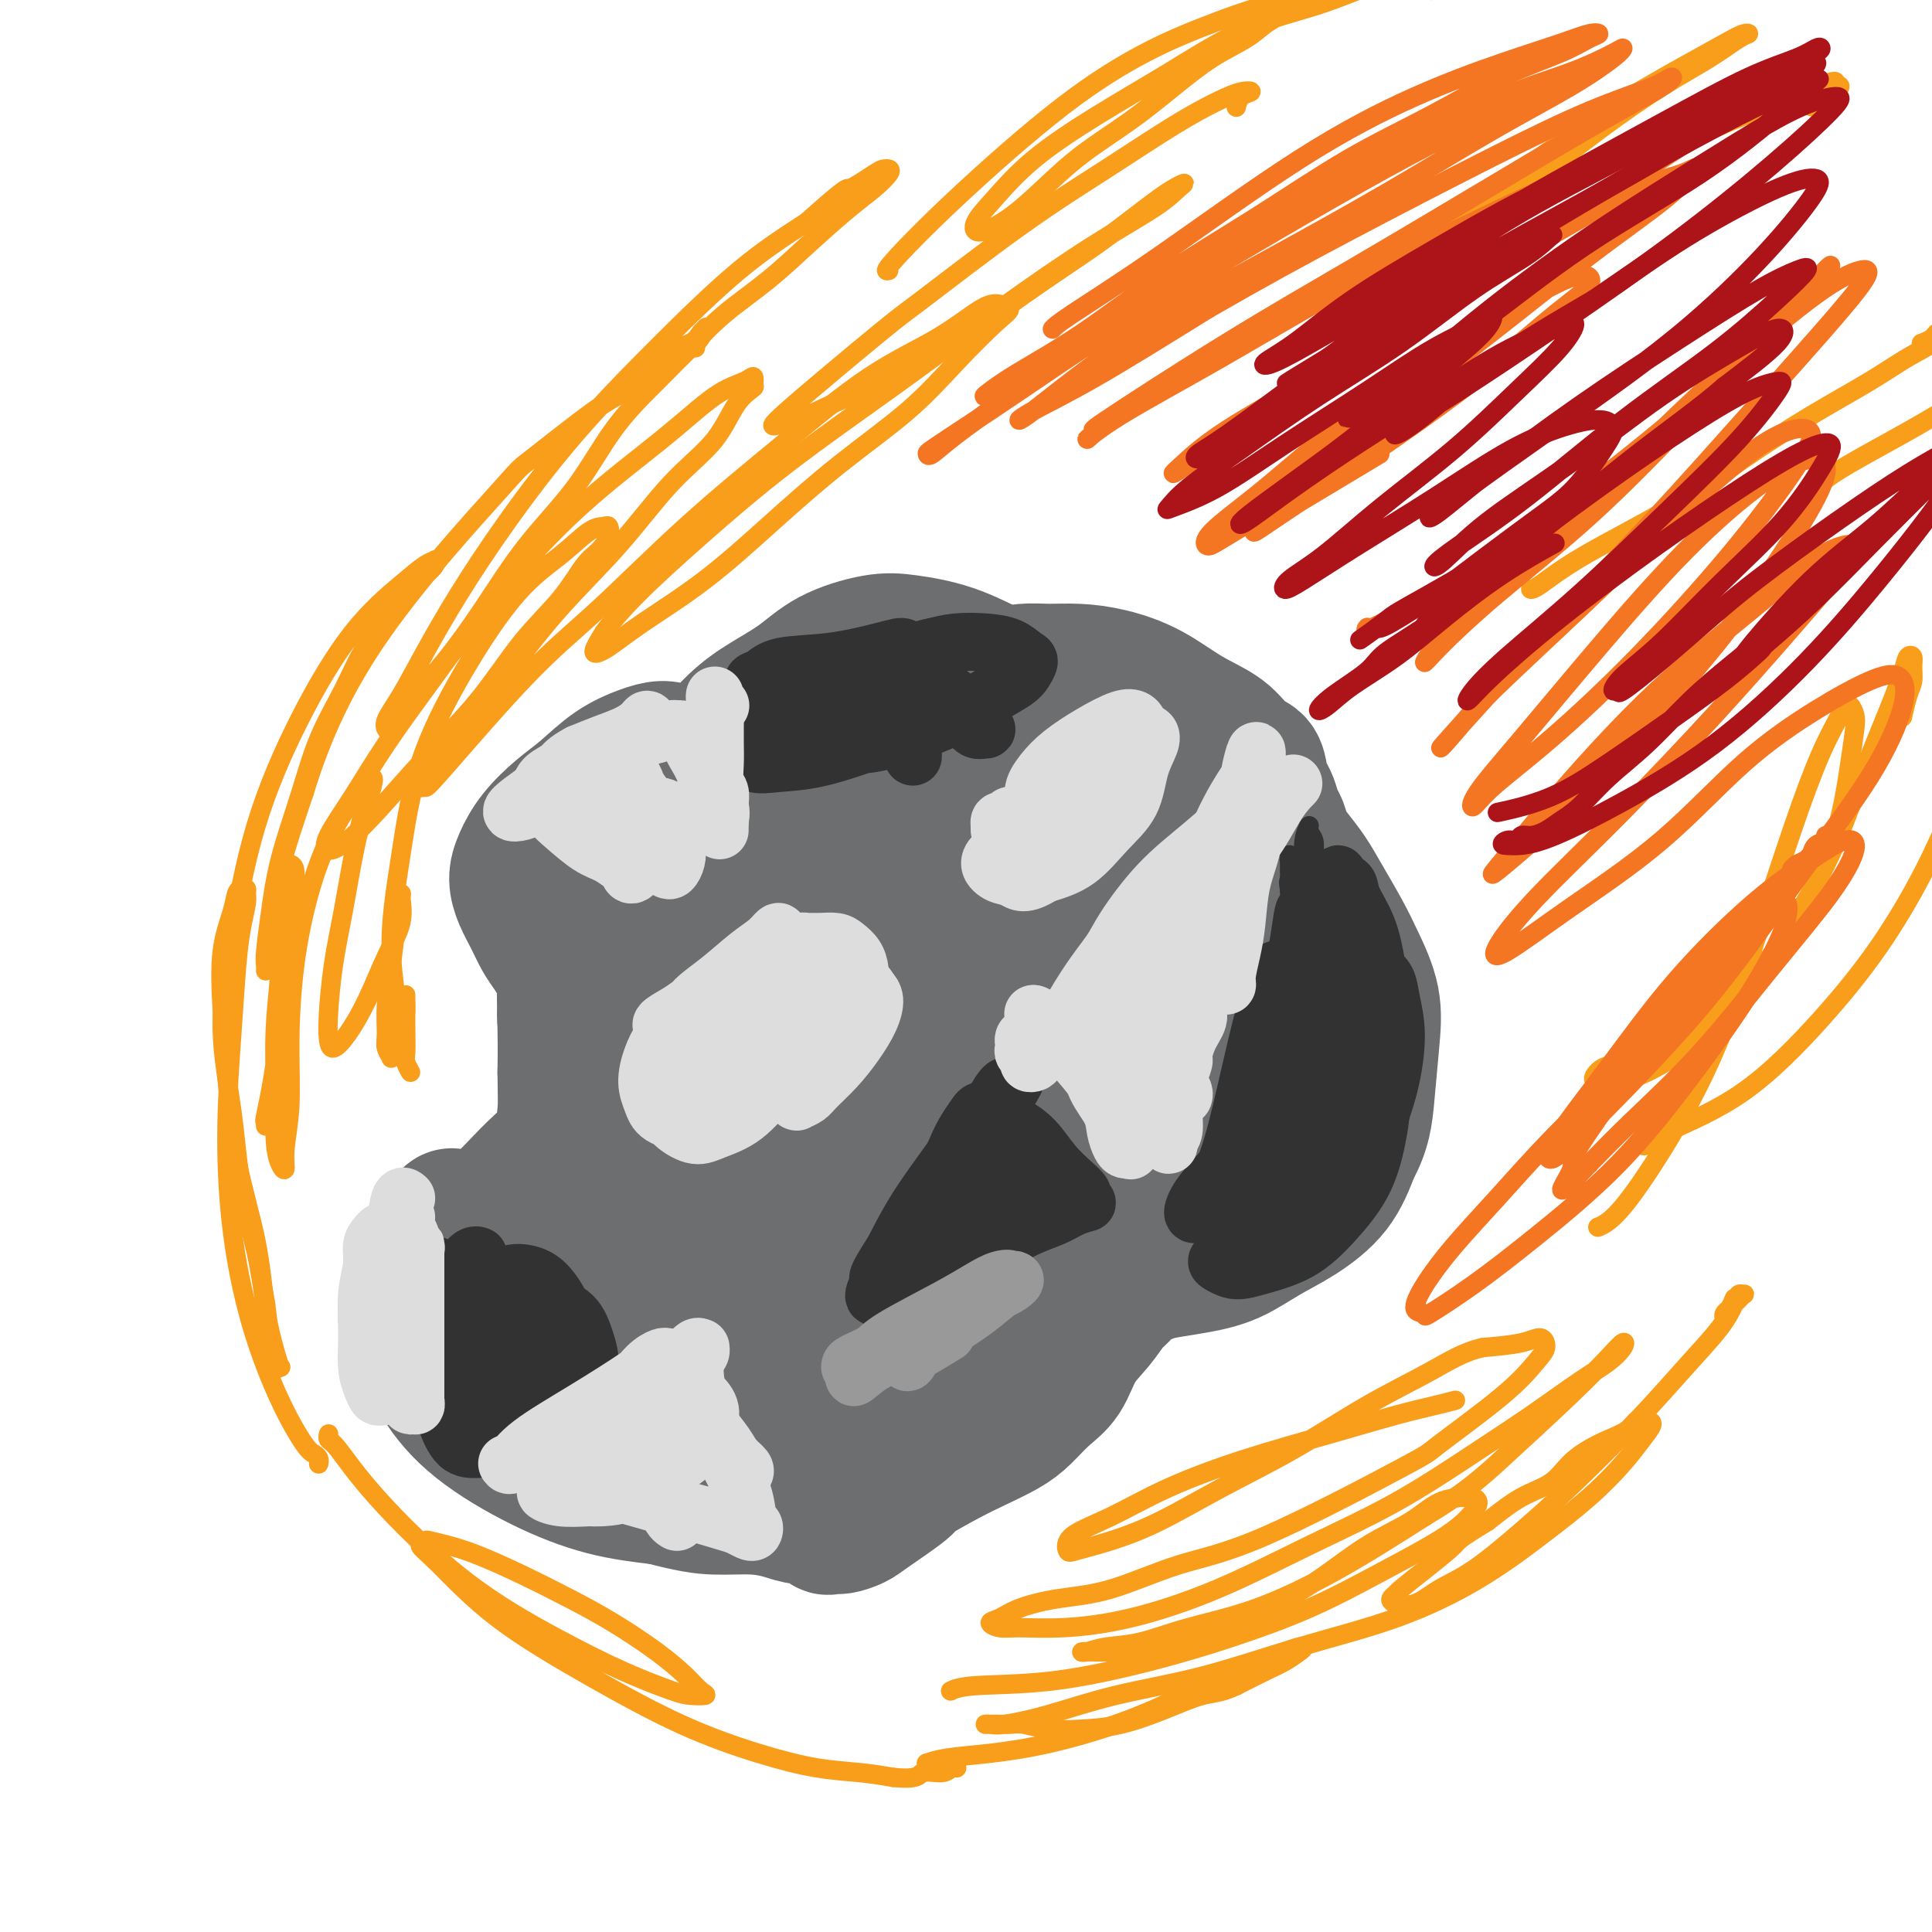 <svg viewBox='0 0 400 400' version='1.1' xmlns='http://www.w3.org/2000/svg' xmlns:xlink='http://www.w3.org/1999/xlink'><g fill='none' stroke='#6D6E70' stroke-width='28' stroke-linecap='round' stroke-linejoin='round'><path d='M218,144c-0.359,0.100 -0.717,0.199 -1,0c-0.283,-0.199 -0.489,-0.698 -1,-1c-0.511,-0.302 -1.325,-0.409 -3,-1c-1.675,-0.591 -4.211,-1.668 -7,-3c-2.789,-1.332 -5.831,-2.920 -9,-4c-3.169,-1.080 -6.464,-1.651 -9,-2c-2.536,-0.349 -4.313,-0.475 -7,0c-2.687,0.475 -6.285,1.551 -9,3c-2.715,1.449 -4.548,3.270 -7,5c-2.452,1.730 -5.521,3.367 -8,5c-2.479,1.633 -4.366,3.261 -6,5c-1.634,1.739 -3.015,3.589 -4,5c-0.985,1.411 -1.576,2.382 -2,3c-0.424,0.618 -0.683,0.883 -1,1c-0.317,0.117 -0.694,0.086 -1,0c-0.306,-0.086 -0.541,-0.226 -1,-1c-0.459,-0.774 -1.143,-2.181 -2,-3c-0.857,-0.819 -1.887,-1.049 -3,-1c-1.113,0.049 -2.311,0.378 -4,1c-1.689,0.622 -3.871,1.538 -6,3c-2.129,1.462 -4.207,3.472 -6,5c-1.793,1.528 -3.301,2.575 -5,4c-1.699,1.425 -3.588,3.227 -5,5c-1.412,1.773 -2.348,3.517 -3,5c-0.652,1.483 -1.020,2.704 -1,4c0.020,1.296 0.428,2.667 1,4c0.572,1.333 1.308,2.628 2,4c0.692,1.372 1.341,2.821 2,4c0.659,1.179 1.330,2.090 2,3'/><path d='M114,197c1.430,2.500 1.505,1.249 2,1c0.495,-0.249 1.411,0.502 2,1c0.589,0.498 0.852,0.742 1,1c0.148,0.258 0.182,0.529 0,1c-0.182,0.471 -0.580,1.140 -1,2c-0.420,0.860 -0.861,1.910 -1,3c-0.139,1.090 0.022,2.220 0,3c-0.022,0.780 -0.229,1.210 0,2c0.229,0.790 0.895,1.942 2,3c1.105,1.058 2.649,2.024 4,3c1.351,0.976 2.509,1.963 4,3c1.491,1.037 3.314,2.122 5,3c1.686,0.878 3.235,1.547 4,2c0.765,0.453 0.747,0.689 1,1c0.253,0.311 0.778,0.697 1,1c0.222,0.303 0.142,0.523 0,1c-0.142,0.477 -0.345,1.211 -1,2c-0.655,0.789 -1.763,1.635 -3,3c-1.237,1.365 -2.604,3.250 -4,5c-1.396,1.750 -2.821,3.365 -4,5c-1.179,1.635 -2.111,3.291 -3,5c-0.889,1.709 -1.734,3.472 -2,5c-0.266,1.528 0.048,2.821 0,4c-0.048,1.179 -0.458,2.245 0,4c0.458,1.755 1.784,4.201 3,6c1.216,1.799 2.323,2.952 4,4c1.677,1.048 3.925,1.991 6,3c2.075,1.009 3.979,2.085 6,3c2.021,0.915 4.160,1.669 6,2c1.840,0.331 3.383,0.237 5,0c1.617,-0.237 3.309,-0.619 5,-1'/><path d='M156,278c3.055,0.007 2.692,-0.475 3,-1c0.308,-0.525 1.289,-1.094 2,-2c0.711,-0.906 1.154,-2.150 1,-3c-0.154,-0.850 -0.905,-1.308 -2,-2c-1.095,-0.692 -2.535,-1.618 -4,-2c-1.465,-0.382 -2.955,-0.219 -5,0c-2.045,0.219 -4.644,0.493 -7,1c-2.356,0.507 -4.471,1.247 -7,2c-2.529,0.753 -5.474,1.519 -8,2c-2.526,0.481 -4.632,0.677 -7,1c-2.368,0.323 -4.998,0.772 -7,1c-2.002,0.228 -3.376,0.235 -5,0c-1.624,-0.235 -3.497,-0.712 -5,-1c-1.503,-0.288 -2.637,-0.386 -4,-1c-1.363,-0.614 -2.954,-1.743 -4,-3c-1.046,-1.257 -1.547,-2.641 -2,-4c-0.453,-1.359 -0.857,-2.691 -1,-4c-0.143,-1.309 -0.027,-2.594 0,-4c0.027,-1.406 -0.037,-2.934 0,-4c0.037,-1.066 0.176,-1.670 0,-2c-0.176,-0.330 -0.668,-0.386 -1,0c-0.332,0.386 -0.505,1.215 -1,2c-0.495,0.785 -1.314,1.526 -2,3c-0.686,1.474 -1.240,3.683 -2,6c-0.760,2.317 -1.728,4.744 -2,7c-0.272,2.256 0.151,4.341 1,7c0.849,2.659 2.122,5.892 4,9c1.878,3.108 4.359,6.091 8,9c3.641,2.909 8.442,5.745 13,8c4.558,2.255 8.874,3.930 13,5c4.126,1.070 8.063,1.535 12,2'/><path d='M137,310c5.957,1.547 8.348,1.915 11,2c2.652,0.085 5.565,-0.113 8,0c2.435,0.113 4.392,0.538 6,1c1.608,0.462 2.866,0.962 4,1c1.134,0.038 2.142,-0.385 3,0c0.858,0.385 1.565,1.579 2,2c0.435,0.421 0.598,0.071 1,0c0.402,-0.071 1.044,0.138 2,0c0.956,-0.138 2.225,-0.624 3,-1c0.775,-0.376 1.055,-0.642 3,-2c1.945,-1.358 5.556,-3.809 7,-5c1.444,-1.191 0.721,-1.122 2,-2c1.279,-0.878 4.561,-2.703 7,-4c2.439,-1.297 4.036,-2.067 6,-3c1.964,-0.933 4.296,-2.030 6,-3c1.704,-0.970 2.781,-1.812 4,-3c1.219,-1.188 2.581,-2.720 4,-4c1.419,-1.280 2.894,-2.307 4,-4c1.106,-1.693 1.842,-4.053 3,-6c1.158,-1.947 2.739,-3.481 4,-5c1.261,-1.519 2.201,-3.023 3,-4c0.799,-0.977 1.457,-1.427 2,-2c0.543,-0.573 0.972,-1.268 2,-2c1.028,-0.732 2.657,-1.501 4,-2c1.343,-0.499 2.401,-0.729 4,-1c1.599,-0.271 3.740,-0.583 6,-1c2.260,-0.417 4.639,-0.941 7,-2c2.361,-1.059 4.705,-2.655 7,-4c2.295,-1.345 4.541,-2.439 7,-4c2.459,-1.561 5.131,-3.589 7,-6c1.869,-2.411 2.934,-5.206 4,-8'/><path d='M280,238c2.331,-4.106 2.659,-7.372 3,-11c0.341,-3.628 0.695,-7.617 1,-11c0.305,-3.383 0.560,-6.158 0,-9c-0.560,-2.842 -1.935,-5.751 -3,-8c-1.065,-2.249 -1.819,-3.837 -3,-6c-1.181,-2.163 -2.789,-4.901 -4,-7c-1.211,-2.099 -2.026,-3.558 -3,-5c-0.974,-1.442 -2.106,-2.865 -3,-4c-0.894,-1.135 -1.549,-1.980 -2,-3c-0.451,-1.020 -0.699,-2.215 -1,-3c-0.301,-0.785 -0.657,-1.159 -1,-2c-0.343,-0.841 -0.675,-2.149 -1,-3c-0.325,-0.851 -0.643,-1.245 -1,-2c-0.357,-0.755 -0.753,-1.869 -1,-3c-0.247,-1.131 -0.345,-2.277 -1,-3c-0.655,-0.723 -1.867,-1.023 -3,-2c-1.133,-0.977 -2.188,-2.630 -4,-4c-1.812,-1.370 -4.381,-2.458 -7,-4c-2.619,-1.542 -5.287,-3.538 -8,-5c-2.713,-1.462 -5.471,-2.389 -8,-3c-2.529,-0.611 -4.829,-0.906 -7,-1c-2.171,-0.094 -4.212,0.015 -6,0c-1.788,-0.015 -3.323,-0.153 -5,0c-1.677,0.153 -3.495,0.595 -5,1c-1.505,0.405 -2.696,0.771 -4,1c-1.304,0.229 -2.719,0.320 -4,1c-1.281,0.680 -2.426,1.950 -4,3c-1.574,1.050 -3.577,1.879 -6,4c-2.423,2.121 -5.268,5.532 -9,9c-3.732,3.468 -8.352,6.991 -13,11c-4.648,4.009 -9.324,8.505 -14,13'/><path d='M153,182c-9.687,8.847 -10.906,10.965 -14,14c-3.094,3.035 -8.065,6.987 -11,10c-2.935,3.013 -3.835,5.088 -5,7c-1.165,1.912 -2.595,3.662 -3,5c-0.405,1.338 0.217,2.263 1,3c0.783,0.737 1.729,1.285 3,1c1.271,-0.285 2.866,-1.402 5,-3c2.134,-1.598 4.806,-3.677 7,-6c2.194,-2.323 3.908,-4.890 6,-7c2.092,-2.110 4.560,-3.762 8,-8c3.440,-4.238 7.851,-11.061 10,-14c2.149,-2.939 2.035,-1.992 3,-3c0.965,-1.008 3.010,-3.969 4,-6c0.990,-2.031 0.926,-3.132 1,-4c0.074,-0.868 0.284,-1.504 0,-2c-0.284,-0.496 -1.064,-0.851 -2,-1c-0.936,-0.149 -2.028,-0.093 -3,0c-0.972,0.093 -1.822,0.224 -3,0c-1.178,-0.224 -2.682,-0.803 -4,-1c-1.318,-0.197 -2.448,-0.013 -4,0c-1.552,0.013 -3.524,-0.146 -5,0c-1.476,0.146 -2.456,0.596 -4,1c-1.544,0.404 -3.651,0.761 -5,1c-1.349,0.239 -1.940,0.359 -3,1c-1.060,0.641 -2.589,1.804 -4,3c-1.411,1.196 -2.704,2.425 -4,4c-1.296,1.575 -2.596,3.497 -4,6c-1.404,2.503 -2.912,5.589 -4,8c-1.088,2.411 -1.754,4.149 -2,8c-0.246,3.851 -0.070,9.815 0,14c0.070,4.185 0.035,6.593 0,9'/><path d='M117,222c0.037,5.026 0.131,6.092 0,8c-0.131,1.908 -0.485,4.656 -1,7c-0.515,2.344 -1.191,4.282 -2,6c-0.809,1.718 -1.749,3.217 -3,5c-1.251,1.783 -2.811,3.852 -4,5c-1.189,1.148 -2.007,1.377 -3,2c-0.993,0.623 -2.162,1.642 -3,2c-0.838,0.358 -1.344,0.056 -2,0c-0.656,-0.056 -1.461,0.135 -2,0c-0.539,-0.135 -0.813,-0.597 -1,-1c-0.187,-0.403 -0.289,-0.746 0,-1c0.289,-0.254 0.968,-0.420 2,-1c1.032,-0.580 2.417,-1.573 4,-3c1.583,-1.427 3.364,-3.287 5,-5c1.636,-1.713 3.128,-3.279 5,-5c1.872,-1.721 4.124,-3.598 6,-6c1.876,-2.402 3.376,-5.331 5,-8c1.624,-2.669 3.374,-5.078 5,-8c1.626,-2.922 3.130,-6.355 4,-9c0.870,-2.645 1.105,-4.501 1,-6c-0.105,-1.499 -0.551,-2.642 -1,-3c-0.449,-0.358 -0.900,0.069 -2,1c-1.100,0.931 -2.848,2.364 -4,5c-1.152,2.636 -1.708,6.473 -3,11c-1.292,4.527 -3.319,9.742 -5,15c-1.681,5.258 -3.014,10.559 -4,15c-0.986,4.441 -1.623,8.021 -2,11c-0.377,2.979 -0.493,5.355 0,7c0.493,1.645 1.594,2.558 3,3c1.406,0.442 3.116,0.412 6,-1c2.884,-1.412 6.942,-4.206 11,-7'/><path d='M132,261c3.776,-3.046 7.717,-7.160 12,-12c4.283,-4.840 8.909,-10.407 12,-15c3.091,-4.593 4.645,-8.211 6,-11c1.355,-2.789 2.509,-4.749 3,-6c0.491,-1.251 0.320,-1.792 0,-2c-0.320,-0.208 -0.790,-0.083 -2,1c-1.210,1.083 -3.162,3.123 -6,6c-2.838,2.877 -6.562,6.590 -10,11c-3.438,4.410 -6.589,9.516 -10,15c-3.411,5.484 -7.084,11.347 -10,16c-2.916,4.653 -5.077,8.096 -6,12c-0.923,3.904 -0.608,8.270 0,10c0.608,1.730 1.509,0.823 3,1c1.491,0.177 3.571,1.437 6,1c2.429,-0.437 5.207,-2.571 8,-5c2.793,-2.429 5.600,-5.154 9,-9c3.400,-3.846 7.394,-8.814 11,-13c3.606,-4.186 6.825,-7.589 9,-11c2.175,-3.411 3.305,-6.829 4,-9c0.695,-2.171 0.953,-3.093 1,-4c0.047,-0.907 -0.118,-1.797 -1,-2c-0.882,-0.203 -2.479,0.282 -5,2c-2.521,1.718 -5.964,4.668 -9,8c-3.036,3.332 -5.664,7.044 -8,11c-2.336,3.956 -4.380,8.154 -6,12c-1.620,3.846 -2.815,7.339 -3,10c-0.185,2.661 0.641,4.489 2,6c1.359,1.511 3.251,2.704 5,4c1.749,1.296 3.356,2.695 6,3c2.644,0.305 6.327,-0.484 10,-2c3.673,-1.516 7.337,-3.758 11,-6'/><path d='M174,283c5.424,-3.009 8.484,-6.533 12,-10c3.516,-3.467 7.486,-6.878 10,-10c2.514,-3.122 3.570,-5.956 4,-8c0.430,-2.044 0.233,-3.297 0,-4c-0.233,-0.703 -0.501,-0.857 -2,0c-1.499,0.857 -4.228,2.724 -7,5c-2.772,2.276 -5.588,4.961 -8,8c-2.412,3.039 -4.421,6.433 -6,9c-1.579,2.567 -2.728,4.308 -3,6c-0.272,1.692 0.333,3.336 1,4c0.667,0.664 1.397,0.348 3,0c1.603,-0.348 4.078,-0.727 7,-2c2.922,-1.273 6.292,-3.441 10,-6c3.708,-2.559 7.756,-5.509 12,-9c4.244,-3.491 8.685,-7.523 12,-11c3.315,-3.477 5.503,-6.398 7,-9c1.497,-2.602 2.302,-4.886 3,-6c0.698,-1.114 1.287,-1.059 1,-1c-0.287,0.059 -1.452,0.120 -3,1c-1.548,0.880 -3.480,2.579 -6,5c-2.520,2.421 -5.627,5.566 -9,9c-3.373,3.434 -7.013,7.159 -11,11c-3.987,3.841 -8.322,7.799 -12,11c-3.678,3.201 -6.701,5.644 -9,8c-2.299,2.356 -3.876,4.625 -5,6c-1.124,1.375 -1.796,1.855 -2,2c-0.204,0.145 0.059,-0.044 0,0c-0.059,0.044 -0.438,0.321 -1,0c-0.562,-0.321 -1.305,-1.240 -2,-2c-0.695,-0.760 -1.341,-1.360 -2,-2c-0.659,-0.640 -1.329,-1.320 -2,-2'/><path d='M166,286c-1.711,-0.730 -2.490,0.446 -3,1c-0.510,0.554 -0.752,0.487 -1,1c-0.248,0.513 -0.500,1.607 0,2c0.500,0.393 1.754,0.085 3,0c1.246,-0.085 2.484,0.053 4,-1c1.516,-1.053 3.309,-3.297 6,-6c2.691,-2.703 6.281,-5.866 10,-10c3.719,-4.134 7.567,-9.238 11,-15c3.433,-5.762 6.450,-12.181 9,-19c2.550,-6.819 4.634,-14.036 6,-20c1.366,-5.964 2.014,-10.675 2,-15c-0.014,-4.325 -0.689,-8.266 -2,-11c-1.311,-2.734 -3.257,-4.262 -6,-5c-2.743,-0.738 -6.285,-0.687 -10,1c-3.715,1.687 -7.605,5.011 -12,9c-4.395,3.989 -9.295,8.643 -13,13c-3.705,4.357 -6.214,8.417 -8,12c-1.786,3.583 -2.848,6.688 -3,9c-0.152,2.312 0.606,3.832 2,4c1.394,0.168 3.424,-1.017 6,-3c2.576,-1.983 5.696,-4.765 9,-9c3.304,-4.235 6.790,-9.922 10,-16c3.210,-6.078 6.144,-12.548 9,-19c2.856,-6.452 5.634,-12.886 7,-17c1.366,-4.114 1.321,-5.909 1,-7c-0.321,-1.091 -0.919,-1.479 -2,0c-1.081,1.479 -2.646,4.824 -5,9c-2.354,4.176 -5.497,9.181 -8,14c-2.503,4.819 -4.366,9.451 -6,14c-1.634,4.549 -3.038,9.014 -4,12c-0.962,2.986 -1.481,4.493 -2,6'/><path d='M176,220c-1.810,5.209 -0.335,2.230 1,1c1.335,-1.230 2.532,-0.711 4,-2c1.468,-1.289 3.209,-4.385 6,-8c2.791,-3.615 6.632,-7.751 10,-12c3.368,-4.249 6.264,-8.613 9,-12c2.736,-3.387 5.314,-5.796 8,-7c2.686,-1.204 5.481,-1.201 7,0c1.519,1.201 1.762,3.600 2,7c0.238,3.400 0.473,7.802 0,13c-0.473,5.198 -1.652,11.193 -3,16c-1.348,4.807 -2.863,8.428 -4,11c-1.137,2.572 -1.894,4.096 -2,5c-0.106,0.904 0.440,1.187 2,0c1.560,-1.187 4.133,-3.845 7,-7c2.867,-3.155 6.027,-6.807 9,-10c2.973,-3.193 5.758,-5.925 8,-8c2.242,-2.075 3.939,-3.491 5,-3c1.061,0.491 1.486,2.889 1,6c-0.486,3.111 -1.881,6.935 -3,11c-1.119,4.065 -1.960,8.372 -3,12c-1.040,3.628 -2.279,6.577 -3,9c-0.721,2.423 -0.925,4.321 -1,5c-0.075,0.679 -0.020,0.141 0,0c0.020,-0.141 0.005,0.117 1,-1c0.995,-1.117 3.000,-3.609 5,-6c2.000,-2.391 3.993,-4.681 6,-7c2.007,-2.319 4.027,-4.668 6,-6c1.973,-1.332 3.900,-1.646 5,-2c1.100,-0.354 1.373,-0.749 2,-1c0.627,-0.251 1.608,-0.357 2,0c0.392,0.357 0.196,1.179 0,2'/><path d='M263,226c1.287,0.107 0.005,0.874 -1,2c-1.005,1.126 -1.733,2.613 -3,4c-1.267,1.387 -3.072,2.676 -6,4c-2.928,1.324 -6.977,2.682 -11,4c-4.023,1.318 -8.020,2.595 -13,4c-4.980,1.405 -10.943,2.939 -16,4c-5.057,1.061 -9.207,1.650 -13,2c-3.793,0.350 -7.230,0.459 -10,0c-2.770,-0.459 -4.872,-1.488 -6,-3c-1.128,-1.512 -1.281,-3.508 -1,-6c0.281,-2.492 0.997,-5.481 2,-8c1.003,-2.519 2.294,-4.568 4,-7c1.706,-2.432 3.827,-5.246 6,-7c2.173,-1.754 4.400,-2.446 6,-3c1.600,-0.554 2.575,-0.968 4,-1c1.425,-0.032 3.299,0.318 4,1c0.701,0.682 0.228,1.694 0,3c-0.228,1.306 -0.213,2.905 -1,5c-0.787,2.095 -2.377,4.686 -4,7c-1.623,2.314 -3.279,4.350 -4,6c-0.721,1.650 -0.507,2.912 0,4c0.507,1.088 1.308,2.000 3,2c1.692,-0.000 4.275,-0.914 7,-2c2.725,-1.086 5.593,-2.346 9,-4c3.407,-1.654 7.354,-3.703 11,-6c3.646,-2.297 6.993,-4.844 10,-7c3.007,-2.156 5.676,-3.923 8,-6c2.324,-2.077 4.303,-4.464 6,-7c1.697,-2.536 3.111,-5.221 4,-8c0.889,-2.779 1.254,-5.651 1,-8c-0.254,-2.349 -1.127,-4.174 -2,-6'/><path d='M257,189c-1.087,-3.017 -3.305,-3.559 -5,-4c-1.695,-0.441 -2.866,-0.781 -4,-1c-1.134,-0.219 -2.229,-0.316 -3,0c-0.771,0.316 -1.218,1.044 -1,2c0.218,0.956 1.101,2.139 2,4c0.899,1.861 1.813,4.399 3,7c1.187,2.601 2.648,5.265 4,8c1.352,2.735 2.597,5.542 4,8c1.403,2.458 2.965,4.569 4,6c1.035,1.431 1.542,2.183 2,3c0.458,0.817 0.867,1.697 1,1c0.133,-0.697 -0.011,-2.973 0,-4c0.011,-1.027 0.175,-0.804 0,-2c-0.175,-1.196 -0.690,-3.811 -1,-7c-0.310,-3.189 -0.414,-6.950 -1,-10c-0.586,-3.050 -1.654,-5.387 -3,-8c-1.346,-2.613 -2.972,-5.503 -5,-8c-2.028,-2.497 -4.460,-4.602 -7,-7c-2.540,-2.398 -5.188,-5.088 -8,-7c-2.812,-1.912 -5.789,-3.044 -8,-4c-2.211,-0.956 -3.655,-1.736 -5,-2c-1.345,-0.264 -2.592,-0.013 -3,0c-0.408,0.013 0.024,-0.213 1,0c0.976,0.213 2.498,0.865 4,1c1.502,0.135 2.986,-0.247 5,0c2.014,0.247 4.557,1.125 7,2c2.443,0.875 4.784,1.748 7,3c2.216,1.252 4.305,2.882 6,5c1.695,2.118 2.995,4.724 4,7c1.005,2.276 1.716,4.222 2,6c0.284,1.778 0.142,3.389 0,5'/><path d='M259,193c0.170,2.352 -0.406,2.733 -1,3c-0.594,0.267 -1.205,0.422 -2,0c-0.795,-0.422 -1.775,-1.421 -3,-3c-1.225,-1.579 -2.696,-3.739 -4,-6c-1.304,-2.261 -2.440,-4.623 -4,-7c-1.560,-2.377 -3.543,-4.768 -5,-7c-1.457,-2.232 -2.389,-4.306 -4,-6c-1.611,-1.694 -3.900,-3.009 -6,-4c-2.100,-0.991 -4.012,-1.657 -6,-2c-1.988,-0.343 -4.054,-0.363 -6,0c-1.946,0.363 -3.772,1.109 -5,2c-1.228,0.891 -1.858,1.928 -2,3c-0.142,1.072 0.202,2.178 1,3c0.798,0.822 2.049,1.359 4,2c1.951,0.641 4.602,1.386 7,2c2.398,0.614 4.544,1.096 7,1c2.456,-0.096 5.222,-0.769 8,-1c2.778,-0.231 5.569,-0.019 8,0c2.431,0.019 4.502,-0.154 6,0c1.498,0.154 2.421,0.636 3,1c0.579,0.364 0.813,0.611 1,1c0.187,0.389 0.329,0.920 0,2c-0.329,1.080 -1.127,2.710 -2,4c-0.873,1.290 -1.819,2.239 -3,4c-1.181,1.761 -2.596,4.333 -4,7c-1.404,2.667 -2.798,5.431 -5,9c-2.202,3.569 -5.212,7.945 -8,12c-2.788,4.055 -5.356,7.788 -8,12c-2.644,4.212 -5.366,8.903 -8,13c-2.634,4.097 -5.181,7.599 -8,11c-2.819,3.401 -5.909,6.700 -9,10'/><path d='M201,259c-9.608,14.044 -6.128,8.155 -6,7c0.128,-1.155 -3.097,2.426 -5,4c-1.903,1.574 -2.485,1.143 -3,1c-0.515,-0.143 -0.963,0.003 -1,0c-0.037,-0.003 0.336,-0.155 1,-1c0.664,-0.845 1.618,-2.384 2,-3c0.382,-0.616 0.191,-0.308 0,0'/></g>
<g fill='none' stroke='#F99E1B' stroke-width='4' stroke-linecap='round' stroke-linejoin='round'><path d='M66,303c-0.022,0.086 -0.044,0.173 0,0c0.044,-0.173 0.154,-0.605 0,-1c-0.154,-0.395 -0.573,-0.752 -1,-1c-0.427,-0.248 -0.861,-0.388 -2,-2c-1.139,-1.612 -2.982,-4.697 -5,-9c-2.018,-4.303 -4.212,-9.825 -6,-16c-1.788,-6.175 -3.170,-13.003 -4,-20c-0.830,-6.997 -1.108,-14.161 -1,-21c0.108,-6.839 0.603,-13.352 1,-19c0.397,-5.648 0.696,-10.431 1,-14c0.304,-3.569 0.615,-5.923 1,-8c0.385,-2.077 0.846,-3.876 1,-5c0.154,-1.124 0.001,-1.574 0,-2c-0.001,-0.426 0.150,-0.829 0,-1c-0.150,-0.171 -0.601,-0.110 -1,0c-0.399,0.110 -0.745,0.268 -1,1c-0.255,0.732 -0.418,2.039 -1,4c-0.582,1.961 -1.582,4.577 -2,8c-0.418,3.423 -0.254,7.654 0,12c0.254,4.346 0.596,8.806 1,14c0.404,5.194 0.868,11.123 2,17c1.132,5.877 2.931,11.703 4,17c1.069,5.297 1.408,10.064 2,14c0.592,3.936 1.438,7.042 2,9c0.562,1.958 0.841,2.768 1,3c0.159,0.232 0.197,-0.113 0,0c-0.197,0.113 -0.630,0.684 -1,0c-0.370,-0.684 -0.677,-2.624 -1,-5c-0.323,-2.376 -0.661,-5.188 -1,-8'/><path d='M55,270c-0.758,-3.916 -1.151,-7.207 -2,-11c-0.849,-3.793 -2.152,-8.089 -3,-13c-0.848,-4.911 -1.239,-10.436 -2,-16c-0.761,-5.564 -1.892,-11.167 -2,-17c-0.108,-5.833 0.806,-11.897 2,-19c1.194,-7.103 2.669,-15.244 5,-23c2.331,-7.756 5.518,-15.125 9,-22c3.482,-6.875 7.258,-13.254 11,-18c3.742,-4.746 7.449,-7.858 10,-10c2.551,-2.142 3.946,-3.314 5,-4c1.054,-0.686 1.766,-0.886 2,-1c0.234,-0.114 -0.009,-0.142 0,0c0.009,0.142 0.271,0.455 0,1c-0.271,0.545 -1.076,1.322 -2,2c-0.924,0.678 -1.968,1.258 -3,2c-1.032,0.742 -2.054,1.645 -3,3c-0.946,1.355 -1.816,3.161 -3,5c-1.184,1.839 -2.681,3.712 -4,6c-1.319,2.288 -2.461,4.990 -4,8c-1.539,3.010 -3.474,6.329 -5,10c-1.526,3.671 -2.644,7.694 -4,12c-1.356,4.306 -2.952,8.895 -4,13c-1.048,4.105 -1.549,7.725 -2,11c-0.451,3.275 -0.854,6.205 -1,8c-0.146,1.795 -0.036,2.456 0,3c0.036,0.544 -0.001,0.972 0,1c0.001,0.028 0.039,-0.343 0,-1c-0.039,-0.657 -0.155,-1.599 0,-3c0.155,-1.401 0.580,-3.262 1,-6c0.420,-2.738 0.834,-6.354 2,-11c1.166,-4.646 3.083,-10.323 5,-16'/><path d='M63,164c3.467,-11.357 8.135,-21.748 16,-33c7.865,-11.252 18.927,-23.364 24,-29c5.073,-5.636 4.157,-4.794 7,-7c2.843,-2.206 9.444,-7.459 13,-10c3.556,-2.541 4.067,-2.369 6,-4c1.933,-1.631 5.289,-5.066 8,-7c2.711,-1.934 4.776,-2.368 6,-3c1.224,-0.632 1.608,-1.464 2,-2c0.392,-0.536 0.792,-0.778 1,-1c0.208,-0.222 0.226,-0.425 0,0c-0.226,0.425 -0.694,1.479 -1,2c-0.306,0.521 -0.450,0.508 -2,2c-1.550,1.492 -4.505,4.490 -6,6c-1.495,1.510 -1.531,1.533 -3,3c-1.469,1.467 -4.372,4.378 -7,8c-2.628,3.622 -4.982,7.955 -8,12c-3.018,4.045 -6.700,7.801 -10,12c-3.300,4.199 -6.218,8.839 -9,13c-2.782,4.161 -5.427,7.843 -8,11c-2.573,3.157 -5.074,5.790 -7,8c-1.926,2.210 -3.277,3.997 -4,5c-0.723,1.003 -0.819,1.223 -1,1c-0.181,-0.223 -0.445,-0.889 0,-2c0.445,-1.111 1.601,-2.665 3,-5c1.399,-2.335 3.040,-5.449 5,-9c1.960,-3.551 4.237,-7.538 7,-12c2.763,-4.462 6.011,-9.397 10,-15c3.989,-5.603 8.719,-11.873 14,-18c5.281,-6.127 11.114,-12.111 17,-18c5.886,-5.889 11.825,-11.683 17,-16c5.175,-4.317 9.588,-7.159 14,-10'/><path d='M167,46c9.189,-8.226 8.163,-6.791 9,-7c0.837,-0.209 3.537,-2.061 5,-3c1.463,-0.939 1.690,-0.963 2,-1c0.310,-0.037 0.705,-0.085 1,0c0.295,0.085 0.491,0.303 0,1c-0.491,0.697 -1.669,1.874 -3,3c-1.331,1.126 -2.817,2.200 -5,4c-2.183,1.800 -5.065,4.325 -8,7c-2.935,2.675 -5.925,5.501 -9,8c-3.075,2.499 -6.237,4.670 -9,7c-2.763,2.330 -5.129,4.820 -6,6c-0.871,1.180 -0.249,1.052 0,1c0.249,-0.052 0.124,-0.026 0,0'/><path d='M68,297c0.026,-0.103 0.051,-0.206 0,0c-0.051,0.206 -0.179,0.720 0,1c0.179,0.280 0.665,0.325 2,2c1.335,1.675 3.519,4.981 8,10c4.481,5.019 11.258,11.751 18,17c6.742,5.249 13.451,9.015 19,12c5.549,2.985 9.940,5.191 14,7c4.060,1.809 7.788,3.223 10,4c2.212,0.777 2.907,0.916 4,1c1.093,0.084 2.585,0.113 3,0c0.415,-0.113 -0.247,-0.367 -1,-1c-0.753,-0.633 -1.597,-1.645 -3,-3c-1.403,-1.355 -3.364,-3.052 -6,-5c-2.636,-1.948 -5.947,-4.147 -9,-6c-3.053,-1.853 -5.848,-3.362 -9,-5c-3.152,-1.638 -6.661,-3.406 -10,-5c-3.339,-1.594 -6.508,-3.014 -9,-4c-2.492,-0.986 -4.307,-1.540 -6,-2c-1.693,-0.460 -3.264,-0.827 -4,-1c-0.736,-0.173 -0.636,-0.150 -1,0c-0.364,0.150 -1.193,0.429 -1,1c0.193,0.571 1.407,1.433 4,4c2.593,2.567 6.563,6.838 12,11c5.437,4.162 12.339,8.214 19,12c6.661,3.786 13.080,7.304 19,10c5.920,2.696 11.339,4.568 16,6c4.661,1.432 8.563,2.424 12,3c3.437,0.576 6.411,0.736 9,1c2.589,0.264 4.795,0.632 7,1'/><path d='M185,368c5.476,0.531 5.166,-0.642 6,-1c0.834,-0.358 2.812,0.100 4,0c1.188,-0.100 1.586,-0.759 2,-1c0.414,-0.241 0.844,-0.065 1,0c0.156,0.065 0.039,0.017 0,0c-0.039,-0.017 0.001,-0.005 0,0c-0.001,0.005 -0.042,0.002 0,0c0.042,-0.002 0.167,-0.004 0,0c-0.167,0.004 -0.627,0.015 -1,0c-0.373,-0.015 -0.660,-0.057 -1,0c-0.340,0.057 -0.732,0.211 -1,0c-0.268,-0.211 -0.411,-0.789 -1,-1c-0.589,-0.211 -1.624,-0.056 -2,0c-0.376,0.056 -0.092,0.012 0,0c0.092,-0.012 -0.007,0.008 0,0c0.007,-0.008 0.119,-0.045 0,0c-0.119,0.045 -0.470,0.173 0,0c0.470,-0.173 1.759,-0.645 4,-1c2.241,-0.355 5.433,-0.591 9,-1c3.567,-0.409 7.510,-0.991 12,-2c4.490,-1.009 9.527,-2.445 14,-4c4.473,-1.555 8.382,-3.229 12,-5c3.618,-1.771 6.945,-3.638 10,-5c3.055,-1.362 5.836,-2.219 8,-3c2.164,-0.781 3.710,-1.485 5,-2c1.290,-0.515 2.325,-0.840 3,-1c0.675,-0.160 0.990,-0.153 1,0c0.010,0.153 -0.286,0.453 -1,1c-0.714,0.547 -1.846,1.339 -3,2c-1.154,0.661 -2.330,1.189 -4,2c-1.670,0.811 -3.835,1.906 -6,3'/><path d='M256,349c-3.229,1.553 -4.803,1.436 -7,2c-2.197,0.564 -5.018,1.807 -8,3c-2.982,1.193 -6.125,2.334 -9,3c-2.875,0.666 -5.483,0.858 -8,1c-2.517,0.142 -4.942,0.234 -7,0c-2.058,-0.234 -3.750,-0.795 -5,-1c-1.250,-0.205 -2.057,-0.054 -3,0c-0.943,0.054 -2.023,0.010 -3,0c-0.977,-0.010 -1.852,0.013 -2,0c-0.148,-0.013 0.432,-0.063 1,0c0.568,0.063 1.124,0.237 3,0c1.876,-0.237 5.070,-0.885 9,-2c3.930,-1.115 8.594,-2.696 14,-4c5.406,-1.304 11.555,-2.331 18,-4c6.445,-1.669 13.187,-3.981 20,-6c6.813,-2.019 13.697,-3.747 20,-6c6.303,-2.253 12.024,-5.033 17,-8c4.976,-2.967 9.208,-6.122 13,-9c3.792,-2.878 7.143,-5.478 10,-8c2.857,-2.522 5.218,-4.964 7,-7c1.782,-2.036 2.985,-3.664 4,-5c1.015,-1.336 1.843,-2.380 2,-3c0.157,-0.620 -0.358,-0.816 -1,-1c-0.642,-0.184 -1.410,-0.357 -2,0c-0.590,0.357 -1.002,1.243 -2,2c-0.998,0.757 -2.582,1.383 -4,2c-1.418,0.617 -2.670,1.223 -4,2c-1.330,0.777 -2.738,1.724 -4,3c-1.262,1.276 -2.378,2.882 -4,4c-1.622,1.118 -3.749,1.748 -6,3c-2.251,1.252 -4.625,3.126 -7,5'/><path d='M308,315c-6.559,3.985 -5.958,3.946 -7,5c-1.042,1.054 -3.729,3.200 -6,5c-2.271,1.800 -4.128,3.255 -5,4c-0.872,0.745 -0.759,0.779 -1,1c-0.241,0.221 -0.834,0.628 -1,1c-0.166,0.372 0.097,0.707 1,1c0.903,0.293 2.447,0.542 4,0c1.553,-0.542 3.115,-1.876 5,-3c1.885,-1.124 4.095,-2.037 7,-4c2.905,-1.963 6.507,-4.975 10,-8c3.493,-3.025 6.876,-6.063 11,-10c4.124,-3.937 8.989,-8.771 13,-13c4.011,-4.229 7.169,-7.851 10,-11c2.831,-3.149 5.334,-5.825 7,-8c1.666,-2.175 2.496,-3.848 3,-5c0.504,-1.152 0.682,-1.784 1,-2c0.318,-0.216 0.776,-0.016 1,0c0.224,0.016 0.214,-0.150 0,0c-0.214,0.150 -0.632,0.618 -1,1c-0.368,0.382 -0.687,0.678 -1,1c-0.313,0.322 -0.621,0.672 -1,1c-0.379,0.328 -0.831,0.636 -1,1c-0.169,0.364 -0.056,0.784 0,1c0.056,0.216 0.054,0.229 0,0c-0.054,-0.229 -0.159,-0.701 0,-1c0.159,-0.299 0.581,-0.427 1,-1c0.419,-0.573 0.834,-1.592 1,-2c0.166,-0.408 0.083,-0.204 0,0'/><path d='M184,56c-0.500,0.130 -1.000,0.261 1,-2c2.000,-2.261 6.501,-6.913 13,-13c6.499,-6.087 14.998,-13.610 22,-19c7.002,-5.390 12.509,-8.649 17,-11c4.491,-2.351 7.966,-3.794 11,-5c3.034,-1.206 5.626,-2.175 8,-3c2.374,-0.825 4.529,-1.505 6,-2c1.471,-0.495 2.260,-0.806 3,-1c0.740,-0.194 1.433,-0.271 2,0c0.567,0.271 1.008,0.890 1,1c-0.008,0.110 -0.463,-0.289 -1,0c-0.537,0.289 -1.154,1.268 -2,2c-0.846,0.732 -1.919,1.218 -3,2c-1.081,0.782 -2.170,1.858 -4,3c-1.830,1.142 -4.402,2.348 -7,4c-2.598,1.652 -5.221,3.751 -8,6c-2.779,2.249 -5.714,4.650 -9,7c-3.286,2.350 -6.921,4.650 -10,7c-3.079,2.350 -5.600,4.750 -8,7c-2.400,2.250 -4.679,4.349 -7,6c-2.321,1.651 -4.683,2.854 -6,3c-1.317,0.146 -1.588,-0.764 -1,-2c0.588,-1.236 2.036,-2.798 4,-5c1.964,-2.202 4.443,-5.042 8,-8c3.557,-2.958 8.193,-6.032 13,-9c4.807,-2.968 9.785,-5.828 15,-9c5.215,-3.172 10.666,-6.654 16,-9c5.334,-2.346 10.552,-3.555 15,-5c4.448,-1.445 8.128,-3.127 11,-4c2.872,-0.873 4.936,-0.936 7,-1'/><path d='M291,-4c5.952,-1.381 4.333,0.167 4,1c-0.333,0.833 0.619,0.952 1,1c0.381,0.048 0.190,0.024 0,0'/><path d='M331,254c0.055,-0.021 0.111,-0.043 0,0c-0.111,0.043 -0.388,0.149 0,0c0.388,-0.149 1.442,-0.553 3,-2c1.558,-1.447 3.620,-3.938 7,-9c3.380,-5.062 8.079,-12.694 12,-21c3.921,-8.306 7.064,-17.287 10,-26c2.936,-8.713 5.665,-17.159 8,-24c2.335,-6.841 4.275,-12.076 6,-16c1.725,-3.924 3.233,-6.537 4,-8c0.767,-1.463 0.791,-1.775 1,-2c0.209,-0.225 0.601,-0.362 1,0c0.399,0.362 0.804,1.222 1,2c0.196,0.778 0.184,1.473 0,3c-0.184,1.527 -0.541,3.887 -1,7c-0.459,3.113 -1.021,6.981 -2,11c-0.979,4.019 -2.374,8.189 -4,12c-1.626,3.811 -3.485,7.263 -6,11c-2.515,3.737 -5.688,7.760 -9,11c-3.312,3.240 -6.762,5.698 -10,8c-3.238,2.302 -6.264,4.449 -9,6c-2.736,1.551 -5.181,2.508 -7,3c-1.819,0.492 -3.011,0.520 -4,1c-0.989,0.480 -1.777,1.412 -2,2c-0.223,0.588 0.117,0.832 1,1c0.883,0.168 2.309,0.262 4,0c1.691,-0.262 3.648,-0.878 6,-2c2.352,-1.122 5.101,-2.749 8,-5c2.899,-2.251 5.950,-5.125 9,-8'/><path d='M358,209c4.379,-4.143 6.826,-8.002 10,-13c3.174,-4.998 7.074,-11.136 10,-17c2.926,-5.864 4.879,-11.453 7,-17c2.121,-5.547 4.410,-11.050 6,-15c1.590,-3.950 2.479,-6.345 3,-8c0.521,-1.655 0.673,-2.569 1,-3c0.327,-0.431 0.830,-0.377 1,0c0.170,0.377 0.007,1.079 0,2c-0.007,0.921 0.142,2.061 0,3c-0.142,0.939 -0.577,1.676 -1,3c-0.423,1.324 -0.835,3.235 -1,4c-0.165,0.765 -0.082,0.382 0,0'/><path d='M340,237c0.203,0.193 0.406,0.387 1,0c0.594,-0.387 1.578,-1.353 5,-3c3.422,-1.647 9.283,-3.974 15,-8c5.717,-4.026 11.290,-9.750 16,-15c4.710,-5.250 8.557,-10.026 12,-15c3.443,-4.974 6.482,-10.146 9,-15c2.518,-4.854 4.515,-9.392 6,-13c1.485,-3.608 2.457,-6.287 3,-8c0.543,-1.713 0.657,-2.459 1,-3c0.343,-0.541 0.917,-0.877 1,-1c0.083,-0.123 -0.324,-0.033 -1,0c-0.676,0.033 -1.622,0.009 -2,0c-0.378,-0.009 -0.189,-0.005 0,0'/><path d='M287,59c-0.515,-0.053 -1.030,-0.105 0,-1c1.030,-0.895 3.605,-2.631 9,-7c5.395,-4.369 13.610,-11.371 21,-17c7.390,-5.629 13.957,-9.887 19,-13c5.043,-3.113 8.563,-5.082 12,-7c3.437,-1.918 6.790,-3.785 9,-5c2.210,-1.215 3.276,-1.778 4,-2c0.724,-0.222 1.106,-0.105 1,0c-0.106,0.105 -0.700,0.197 -2,1c-1.300,0.803 -3.305,2.318 -6,4c-2.695,1.682 -6.081,3.532 -10,6c-3.919,2.468 -8.371,5.556 -13,9c-4.629,3.444 -9.434,7.245 -14,11c-4.566,3.755 -8.894,7.465 -13,11c-4.106,3.535 -7.990,6.894 -11,10c-3.010,3.106 -5.146,5.958 -7,8c-1.854,2.042 -3.424,3.275 -4,4c-0.576,0.725 -0.157,0.942 0,1c0.157,0.058 0.051,-0.042 1,-1c0.949,-0.958 2.954,-2.776 6,-5c3.046,-2.224 7.132,-4.856 12,-8c4.868,-3.144 10.517,-6.799 16,-10c5.483,-3.201 10.798,-5.946 16,-9c5.202,-3.054 10.290,-6.415 15,-9c4.710,-2.585 9.042,-4.392 13,-6c3.958,-1.608 7.541,-3.017 10,-4c2.459,-0.983 3.793,-1.542 5,-2c1.207,-0.458 2.286,-0.816 3,-1c0.714,-0.184 1.061,-0.196 1,0c-0.061,0.196 -0.531,0.598 -1,1'/><path d='M379,18c4.464,-1.238 0.125,1.667 -2,3c-2.125,1.333 -2.036,1.095 -2,1c0.036,-0.095 0.018,-0.048 0,0'/><path d='M317,122c-0.074,-0.005 -0.147,-0.010 0,0c0.147,0.010 0.516,0.035 2,-1c1.484,-1.035 4.085,-3.129 9,-6c4.915,-2.871 12.144,-6.519 18,-10c5.856,-3.481 10.340,-6.794 15,-10c4.660,-3.206 9.498,-6.303 14,-9c4.502,-2.697 8.669,-4.993 12,-7c3.331,-2.007 5.828,-3.725 8,-5c2.172,-1.275 4.021,-2.107 5,-3c0.979,-0.893 1.087,-1.848 1,-2c-0.087,-0.152 -0.370,0.497 -1,1c-0.630,0.503 -1.609,0.858 -2,1c-0.391,0.142 -0.196,0.071 0,0'/><path d='M377,100c0.084,-0.068 0.168,-0.136 0,0c-0.168,0.136 -0.587,0.475 0,0c0.587,-0.475 2.179,-1.764 6,-4c3.821,-2.236 9.869,-5.420 16,-9c6.131,-3.580 12.344,-7.558 16,-10c3.656,-2.442 4.753,-3.350 7,-5c2.247,-1.650 5.642,-4.043 7,-5c1.358,-0.957 0.679,-0.479 0,0'/><path d='M197,350c0.057,-0.029 0.115,-0.057 0,0c-0.115,0.057 -0.401,0.201 0,0c0.401,-0.201 1.490,-0.747 5,-1c3.510,-0.253 9.442,-0.215 16,-1c6.558,-0.785 13.744,-2.394 20,-4c6.256,-1.606 11.584,-3.210 17,-5c5.416,-1.790 10.922,-3.768 16,-6c5.078,-2.232 9.729,-4.720 14,-7c4.271,-2.280 8.161,-4.352 11,-6c2.839,-1.648 4.628,-2.873 6,-4c1.372,-1.127 2.329,-2.158 3,-3c0.671,-0.842 1.058,-1.496 1,-2c-0.058,-0.504 -0.560,-0.858 -1,-1c-0.440,-0.142 -0.819,-0.073 -2,0c-1.181,0.073 -3.164,0.151 -5,1c-1.836,0.849 -3.526,2.470 -6,4c-2.474,1.530 -5.734,2.970 -9,5c-3.266,2.030 -6.540,4.649 -10,7c-3.460,2.351 -7.108,4.434 -11,6c-3.892,1.566 -8.028,2.616 -12,4c-3.972,1.384 -7.781,3.104 -11,4c-3.219,0.896 -5.847,0.969 -8,1c-2.153,0.031 -3.829,0.021 -5,0c-1.171,-0.021 -1.835,-0.053 -2,0c-0.165,0.053 0.170,0.191 1,0c0.830,-0.191 2.156,-0.710 4,-1c1.844,-0.290 4.207,-0.351 7,-1c2.793,-0.649 6.017,-1.885 10,-3c3.983,-1.115 8.726,-2.108 14,-4c5.274,-1.892 11.078,-4.683 17,-8c5.922,-3.317 11.961,-7.158 18,-11'/><path d='M295,314c8.306,-4.985 11.573,-7.947 16,-12c4.427,-4.053 10.016,-9.196 14,-13c3.984,-3.804 6.363,-6.267 8,-8c1.637,-1.733 2.533,-2.735 3,-3c0.467,-0.265 0.506,0.206 0,1c-0.506,0.794 -1.558,1.910 -3,3c-1.442,1.090 -3.275,2.153 -6,4c-2.725,1.847 -6.341,4.477 -10,7c-3.659,2.523 -7.361,4.938 -12,8c-4.639,3.062 -10.215,6.772 -16,10c-5.785,3.228 -11.780,5.975 -18,9c-6.220,3.025 -12.667,6.328 -19,9c-6.333,2.672 -12.553,4.713 -18,6c-5.447,1.287 -10.120,1.821 -14,2c-3.880,0.179 -6.968,0.004 -9,0c-2.032,-0.004 -3.010,0.164 -4,0c-0.990,-0.164 -1.994,-0.660 -2,-1c-0.006,-0.340 0.985,-0.524 2,-1c1.015,-0.476 2.053,-1.243 4,-2c1.947,-0.757 4.803,-1.503 8,-2c3.197,-0.497 6.733,-0.745 11,-2c4.267,-1.255 9.263,-3.516 14,-5c4.737,-1.484 9.216,-2.190 18,-6c8.784,-3.810 21.875,-10.725 28,-14c6.125,-3.275 5.286,-2.910 8,-5c2.714,-2.090 8.981,-6.634 13,-10c4.019,-3.366 5.790,-5.554 7,-7c1.210,-1.446 1.861,-2.151 2,-3c0.139,-0.849 -0.232,-1.844 -1,-2c-0.768,-0.156 -1.934,0.527 -4,1c-2.066,0.473 -5.033,0.737 -8,1'/><path d='M307,279c-3.905,0.826 -7.167,2.892 -11,5c-3.833,2.108 -8.238,4.259 -13,7c-4.762,2.741 -9.881,6.072 -15,9c-5.119,2.928 -10.236,5.452 -15,8c-4.764,2.548 -9.173,5.119 -13,7c-3.827,1.881 -7.071,3.072 -10,4c-2.929,0.928 -5.544,1.594 -7,2c-1.456,0.406 -1.752,0.553 -2,0c-0.248,-0.553 -0.446,-1.806 1,-3c1.446,-1.194 4.537,-2.330 8,-4c3.463,-1.670 7.296,-3.876 12,-6c4.704,-2.124 10.277,-4.166 16,-6c5.723,-1.834 11.597,-3.458 17,-5c5.403,-1.542 10.335,-3.001 14,-4c3.665,-0.999 6.064,-1.538 8,-2c1.936,-0.462 3.410,-0.846 4,-1c0.590,-0.154 0.295,-0.077 0,0'/><path d='M55,233c0.004,-0.038 0.007,-0.076 0,0c-0.007,0.076 -0.025,0.266 0,0c0.025,-0.266 0.091,-0.989 0,-1c-0.091,-0.011 -0.340,0.688 0,-1c0.340,-1.688 1.269,-5.765 2,-11c0.731,-5.235 1.265,-11.628 2,-17c0.735,-5.372 1.673,-9.721 2,-13c0.327,-3.279 0.045,-5.486 0,-7c-0.045,-1.514 0.147,-2.333 0,-3c-0.147,-0.667 -0.632,-1.181 -1,-1c-0.368,0.181 -0.620,1.058 -1,3c-0.380,1.942 -0.887,4.948 -1,8c-0.113,3.052 0.169,6.148 0,10c-0.169,3.852 -0.787,8.460 -1,13c-0.213,4.540 -0.020,9.012 0,13c0.020,3.988 -0.134,7.493 0,10c0.134,2.507 0.557,4.016 1,5c0.443,0.984 0.905,1.443 1,1c0.095,-0.443 -0.177,-1.786 0,-4c0.177,-2.214 0.801,-5.297 1,-9c0.199,-3.703 -0.029,-8.027 0,-13c0.029,-4.973 0.315,-10.595 1,-16c0.685,-5.405 1.770,-10.591 3,-15c1.230,-4.409 2.604,-8.040 4,-11c1.396,-2.960 2.813,-5.249 4,-7c1.187,-1.751 2.143,-2.964 3,-4c0.857,-1.036 1.615,-1.894 2,-2c0.385,-0.106 0.396,0.541 0,2c-0.396,1.459 -1.198,3.729 -2,6'/><path d='M75,169c-0.669,2.749 -1.343,5.621 -2,9c-0.657,3.379 -1.299,7.265 -2,11c-0.701,3.735 -1.462,7.320 -2,11c-0.538,3.680 -0.854,7.454 -1,10c-0.146,2.546 -0.122,3.863 0,5c0.122,1.137 0.341,2.094 1,2c0.659,-0.094 1.756,-1.241 3,-3c1.244,-1.759 2.634,-4.131 4,-7c1.366,-2.869 2.706,-6.233 4,-9c1.294,-2.767 2.540,-4.935 3,-7c0.460,-2.065 0.135,-4.026 0,-5c-0.135,-0.974 -0.078,-0.962 0,-1c0.078,-0.038 0.179,-0.127 0,1c-0.179,1.127 -0.638,3.470 -1,6c-0.362,2.530 -0.629,5.246 -1,8c-0.371,2.754 -0.847,5.546 -1,8c-0.153,2.454 0.018,4.569 0,6c-0.018,1.431 -0.225,2.179 0,3c0.225,0.821 0.883,1.716 1,2c0.117,0.284 -0.309,-0.044 0,-1c0.309,-0.956 1.351,-2.540 2,-4c0.649,-1.460 0.906,-2.798 1,-4c0.094,-1.202 0.026,-2.270 0,-3c-0.026,-0.730 -0.008,-1.122 0,-1c0.008,0.122 0.007,0.759 0,2c-0.007,1.241 -0.019,3.084 0,5c0.019,1.916 0.069,3.903 0,5c-0.069,1.097 -0.255,1.304 0,2c0.255,0.696 0.953,1.880 1,2c0.047,0.120 -0.558,-0.823 -1,-2c-0.442,-1.177 -0.721,-2.589 -1,-4'/><path d='M83,216c-0.452,-2.389 -0.583,-5.362 -1,-9c-0.417,-3.638 -1.119,-7.942 -1,-13c0.119,-5.058 1.058,-10.872 2,-17c0.942,-6.128 1.886,-12.570 4,-19c2.114,-6.430 5.396,-12.847 9,-19c3.604,-6.153 7.529,-12.042 11,-16c3.471,-3.958 6.487,-5.984 9,-8c2.513,-2.016 4.524,-4.023 6,-5c1.476,-0.977 2.416,-0.925 3,-1c0.584,-0.075 0.813,-0.277 1,0c0.187,0.277 0.332,1.033 0,2c-0.332,0.967 -1.139,2.143 -2,3c-0.861,0.857 -1.774,1.394 -3,3c-1.226,1.606 -2.766,4.282 -5,7c-2.234,2.718 -5.164,5.477 -8,9c-2.836,3.523 -5.579,7.811 -9,12c-3.421,4.189 -7.519,8.280 -11,12c-3.481,3.720 -6.345,7.070 -9,10c-2.655,2.930 -5.103,5.441 -7,7c-1.897,1.559 -3.244,2.165 -4,2c-0.756,-0.165 -0.920,-1.101 0,-3c0.920,-1.899 2.926,-4.760 5,-8c2.074,-3.240 4.217,-6.859 7,-11c2.783,-4.141 6.206,-8.804 10,-14c3.794,-5.196 7.958,-10.925 13,-17c5.042,-6.075 10.962,-12.494 17,-18c6.038,-5.506 12.192,-10.097 17,-14c4.808,-3.903 8.268,-7.118 11,-9c2.732,-1.882 4.736,-2.430 6,-3c1.264,-0.570 1.790,-1.163 2,-1c0.210,0.163 0.105,1.081 0,2'/><path d='M156,80c0.751,-0.013 -1.372,0.954 -3,3c-1.628,2.046 -2.763,5.172 -5,8c-2.237,2.828 -5.578,5.360 -9,9c-3.422,3.640 -6.927,8.390 -11,13c-4.073,4.610 -8.714,9.082 -13,14c-4.286,4.918 -8.217,10.284 -12,15c-3.783,4.716 -7.419,8.782 -10,12c-2.581,3.218 -4.107,5.590 -5,7c-0.893,1.410 -1.154,1.860 -1,2c0.154,0.140 0.723,-0.030 1,0c0.277,0.030 0.263,0.258 4,-4c3.737,-4.258 11.224,-13.004 17,-19c5.776,-5.996 9.840,-9.241 15,-14c5.160,-4.759 11.416,-11.030 18,-17c6.584,-5.970 13.496,-11.639 20,-17c6.504,-5.361 12.599,-10.415 18,-14c5.401,-3.585 10.107,-5.701 14,-8c3.893,-2.299 6.971,-4.779 9,-6c2.029,-1.221 3.008,-1.181 4,-1c0.992,0.181 1.997,0.504 2,1c0.003,0.496 -0.996,1.166 -3,3c-2.004,1.834 -5.012,4.833 -8,8c-2.988,3.167 -5.957,6.503 -10,10c-4.043,3.497 -9.162,7.157 -14,11c-4.838,3.843 -9.396,7.870 -14,12c-4.604,4.130 -9.253,8.364 -14,12c-4.747,3.636 -9.592,6.676 -13,9c-3.408,2.324 -5.379,3.933 -7,5c-1.621,1.067 -2.892,1.590 -3,1c-0.108,-0.590 0.946,-2.295 2,-4'/><path d='M125,131c1.323,-1.892 3.632,-4.622 7,-8c3.368,-3.378 7.795,-7.405 13,-12c5.205,-4.595 11.190,-9.758 18,-15c6.810,-5.242 14.447,-10.563 22,-16c7.553,-5.437 15.021,-10.989 22,-16c6.979,-5.011 13.468,-9.482 19,-13c5.532,-3.518 10.108,-6.083 13,-8c2.892,-1.917 4.100,-3.184 5,-4c0.900,-0.816 1.491,-1.179 1,-1c-0.491,0.179 -2.065,0.899 -5,3c-2.935,2.101 -7.230,5.582 -12,9c-4.770,3.418 -10.015,6.771 -16,11c-5.985,4.229 -12.710,9.333 -19,13c-6.290,3.667 -12.144,5.896 -17,8c-4.856,2.104 -8.714,4.081 -11,5c-2.286,0.919 -3.001,0.778 -4,1c-0.999,0.222 -2.283,0.808 2,-3c4.283,-3.808 14.134,-12.009 19,-16c4.866,-3.991 4.748,-3.772 9,-7c4.252,-3.228 12.875,-9.902 20,-15c7.125,-5.098 12.752,-8.620 18,-12c5.248,-3.380 10.118,-6.617 14,-9c3.882,-2.383 6.777,-3.913 9,-5c2.223,-1.087 3.772,-1.730 5,-2c1.228,-0.270 2.133,-0.165 2,0c-0.133,0.165 -1.305,0.391 -2,1c-0.695,0.609 -0.913,1.603 -1,2c-0.087,0.397 -0.044,0.199 0,0'/></g>
<g fill='none' stroke='#F47623' stroke-width='4' stroke-linecap='round' stroke-linejoin='round'><path d='M218,68c-0.099,0.113 -0.198,0.227 0,0c0.198,-0.227 0.694,-0.794 4,-3c3.306,-2.206 9.422,-6.050 18,-12c8.578,-5.950 19.618,-14.004 29,-20c9.382,-5.996 17.107,-9.933 24,-13c6.893,-3.067 12.953,-5.265 18,-7c5.047,-1.735 9.080,-3.007 12,-4c2.920,-0.993 4.728,-1.707 6,-2c1.272,-0.293 2.007,-0.164 2,0c-0.007,0.164 -0.758,0.362 -2,1c-1.242,0.638 -2.977,1.716 -6,3c-3.023,1.284 -7.336,2.774 -12,5c-4.664,2.226 -9.679,5.187 -15,8c-5.321,2.813 -10.946,5.476 -17,9c-6.054,3.524 -12.535,7.907 -19,12c-6.465,4.093 -12.912,7.897 -19,12c-6.088,4.103 -11.818,8.506 -17,12c-5.182,3.494 -9.818,6.079 -13,8c-3.182,1.921 -4.910,3.178 -6,4c-1.090,0.822 -1.543,1.207 -1,1c0.543,-0.207 2.082,-1.008 4,-2c1.918,-0.992 4.215,-2.175 7,-4c2.785,-1.825 6.057,-4.290 10,-7c3.943,-2.710 8.556,-5.664 14,-9c5.444,-3.336 11.717,-7.055 19,-11c7.283,-3.945 15.574,-8.117 23,-12c7.426,-3.883 13.987,-7.477 19,-10c5.013,-2.523 8.478,-3.975 11,-5c2.522,-1.025 4.102,-1.622 5,-2c0.898,-0.378 1.114,-0.537 0,0c-1.114,0.537 -3.557,1.768 -6,3'/><path d='M310,23c-3.193,1.560 -8.176,3.962 -14,7c-5.824,3.038 -12.489,6.714 -20,11c-7.511,4.286 -15.869,9.183 -24,14c-8.131,4.817 -16.035,9.553 -23,14c-6.965,4.447 -12.990,8.606 -18,12c-5.010,3.394 -9.006,6.025 -12,8c-2.994,1.975 -4.985,3.295 -6,4c-1.015,0.705 -1.052,0.794 -1,1c0.052,0.206 0.193,0.530 1,0c0.807,-0.530 2.279,-1.913 5,-4c2.721,-2.087 6.690,-4.877 11,-8c4.310,-3.123 8.960,-6.578 14,-10c5.040,-3.422 10.469,-6.809 17,-11c6.531,-4.191 14.163,-9.186 22,-14c7.837,-4.814 15.880,-9.449 24,-14c8.120,-4.551 16.318,-9.020 23,-12c6.682,-2.980 11.849,-4.471 16,-6c4.151,-1.529 7.287,-3.097 9,-4c1.713,-0.903 2.005,-1.140 2,-1c-0.005,0.140 -0.306,0.657 -2,2c-1.694,1.343 -4.781,3.513 -9,6c-4.219,2.487 -9.570,5.293 -16,9c-6.430,3.707 -13.938,8.316 -22,13c-8.062,4.684 -16.676,9.442 -25,14c-8.324,4.558 -16.357,8.917 -23,13c-6.643,4.083 -11.896,7.891 -16,11c-4.104,3.109 -7.058,5.518 -9,7c-1.942,1.482 -2.871,2.036 -3,2c-0.129,-0.036 0.542,-0.664 3,-2c2.458,-1.336 6.702,-3.382 13,-7c6.298,-3.618 14.649,-8.809 23,-14'/><path d='M250,64c11.131,-6.415 19.459,-10.953 29,-16c9.541,-5.047 20.296,-10.604 29,-15c8.704,-4.396 15.357,-7.630 21,-10c5.643,-2.370 10.275,-3.874 13,-5c2.725,-1.126 3.543,-1.872 4,-2c0.457,-0.128 0.551,0.363 -2,2c-2.551,1.637 -7.749,4.420 -14,8c-6.251,3.580 -13.556,7.958 -22,13c-8.444,5.042 -18.028,10.748 -27,16c-8.972,5.252 -17.331,10.048 -27,16c-9.669,5.952 -20.646,13.059 -25,16c-4.354,2.941 -2.084,1.718 -2,2c0.084,0.282 -2.018,2.071 -2,2c0.018,-0.071 2.156,-2.002 7,-5c4.844,-2.998 12.393,-7.064 21,-12c8.607,-4.936 18.270,-10.741 28,-16c9.730,-5.259 19.527,-9.973 28,-14c8.473,-4.027 15.623,-7.367 22,-10c6.377,-2.633 11.980,-4.561 16,-6c4.020,-1.439 6.457,-2.390 8,-3c1.543,-0.610 2.191,-0.877 1,0c-1.191,0.877 -4.220,2.900 -9,6c-4.780,3.100 -11.311,7.278 -19,12c-7.689,4.722 -16.536,9.988 -26,16c-9.464,6.012 -19.546,12.768 -28,18c-8.454,5.232 -15.278,8.938 -20,12c-4.722,3.062 -7.340,5.478 -9,7c-1.660,1.522 -2.363,2.150 -2,2c0.363,-0.150 1.790,-1.079 6,-4c4.210,-2.921 11.203,-7.835 19,-13c7.797,-5.165 16.399,-10.583 25,-16'/><path d='M293,65c12.694,-7.952 19.428,-11.332 26,-15c6.572,-3.668 12.980,-7.625 18,-10c5.020,-2.375 8.650,-3.168 11,-4c2.350,-0.832 3.418,-1.704 3,-1c-0.418,0.704 -2.322,2.983 -6,6c-3.678,3.017 -9.131,6.772 -16,12c-6.869,5.228 -15.153,11.928 -23,18c-7.847,6.072 -15.255,11.517 -22,17c-6.745,5.483 -12.827,11.006 -18,15c-5.173,3.994 -9.438,6.460 -12,8c-2.562,1.540 -3.422,2.156 -4,2c-0.578,-0.156 -0.874,-1.083 1,-3c1.874,-1.917 5.919,-4.823 11,-9c5.081,-4.177 11.198,-9.623 18,-15c6.802,-5.377 14.288,-10.683 21,-15c6.712,-4.317 12.649,-7.644 17,-10c4.351,-2.356 7.116,-3.741 9,-4c1.884,-0.259 2.887,0.609 2,2c-0.887,1.391 -3.663,3.305 -7,6c-3.337,2.695 -7.235,6.170 -12,10c-4.765,3.830 -10.398,8.016 -16,12c-5.602,3.984 -11.174,7.765 -16,11c-4.826,3.235 -8.905,5.923 -12,8c-3.095,2.077 -5.205,3.543 -6,4c-0.795,0.457 -0.275,-0.094 1,-1c1.275,-0.906 3.305,-2.167 8,-5c4.695,-2.833 12.056,-7.238 15,-9c2.944,-1.762 1.472,-0.881 0,0'/><path d='M283,130c0.081,-0.095 0.162,-0.191 0,0c-0.162,0.191 -0.565,0.668 1,0c1.565,-0.668 5.100,-2.481 11,-6c5.900,-3.519 14.164,-8.745 23,-15c8.836,-6.255 18.243,-13.538 26,-20c7.757,-6.462 13.864,-12.102 19,-17c5.136,-4.898 9.302,-9.053 12,-12c2.698,-2.947 3.930,-4.688 4,-5c0.070,-0.312 -1.022,0.803 -3,3c-1.978,2.197 -4.844,5.476 -9,10c-4.156,4.524 -9.603,10.291 -16,17c-6.397,6.709 -13.744,14.358 -21,21c-7.256,6.642 -14.419,12.277 -20,17c-5.581,4.723 -9.579,8.536 -12,11c-2.421,2.464 -3.266,3.580 -3,3c0.266,-0.580 1.643,-2.857 5,-6c3.357,-3.143 8.695,-7.151 15,-13c6.305,-5.849 13.576,-13.539 21,-21c7.424,-7.461 15.001,-14.693 22,-21c6.999,-6.307 13.421,-11.688 18,-15c4.579,-3.312 7.317,-4.553 9,-5c1.683,-0.447 2.313,-0.098 1,2c-1.313,2.098 -4.569,5.945 -9,11c-4.431,5.055 -10.037,11.318 -16,18c-5.963,6.682 -12.284,13.784 -19,21c-6.716,7.216 -13.827,14.547 -20,21c-6.173,6.453 -11.407,12.029 -15,16c-3.593,3.971 -5.544,6.338 -7,8c-1.456,1.662 -2.416,2.618 -1,1c1.416,-1.618 5.208,-5.809 9,-10'/><path d='M308,144c4.537,-4.506 11.880,-11.271 19,-18c7.120,-6.729 14.017,-13.421 20,-19c5.983,-5.579 11.051,-10.044 15,-13c3.949,-2.956 6.778,-4.403 9,-5c2.222,-0.597 3.836,-0.344 4,1c0.164,1.344 -1.121,3.780 -4,8c-2.879,4.220 -7.353,10.225 -13,17c-5.647,6.775 -12.468,14.319 -19,21c-6.532,6.681 -12.776,12.499 -18,17c-5.224,4.501 -9.428,7.684 -12,10c-2.572,2.316 -3.512,3.764 -4,4c-0.488,0.236 -0.525,-0.740 1,-3c1.525,-2.260 4.613,-5.805 9,-11c4.387,-5.195 10.072,-12.040 16,-19c5.928,-6.960 12.098,-14.035 18,-20c5.902,-5.965 11.536,-10.818 16,-14c4.464,-3.182 7.760,-4.692 10,-5c2.240,-0.308 3.426,0.585 3,3c-0.426,2.415 -2.464,6.354 -6,12c-3.536,5.646 -8.568,13.001 -14,20c-5.432,6.999 -11.262,13.641 -17,20c-5.738,6.359 -11.385,12.435 -16,17c-4.615,4.565 -8.198,7.618 -11,10c-2.802,2.382 -4.822,4.092 -5,4c-0.178,-0.092 1.485,-1.985 4,-5c2.515,-3.015 5.881,-7.150 11,-13c5.119,-5.850 11.990,-13.413 19,-20c7.010,-6.587 14.157,-12.199 20,-17c5.843,-4.801 10.381,-8.793 14,-11c3.619,-2.207 6.320,-2.631 7,-2c0.680,0.631 -0.660,2.315 -2,4'/><path d='M382,117c-2.090,2.749 -6.316,7.622 -11,13c-4.684,5.378 -9.827,11.261 -16,18c-6.173,6.739 -13.376,14.332 -20,21c-6.624,6.668 -12.671,12.410 -17,17c-4.329,4.590 -6.941,8.028 -8,10c-1.059,1.972 -0.563,2.479 2,1c2.563,-1.479 7.195,-4.946 13,-9c5.805,-4.054 12.784,-8.697 19,-14c6.216,-5.303 11.670,-11.265 17,-16c5.330,-4.735 10.538,-8.241 15,-11c4.462,-2.759 8.179,-4.771 11,-6c2.821,-1.229 4.746,-1.676 6,-1c1.254,0.676 1.835,2.475 1,6c-0.835,3.525 -3.087,8.775 -7,15c-3.913,6.225 -9.485,13.424 -15,21c-5.515,7.576 -10.971,15.529 -17,23c-6.029,7.471 -12.632,14.461 -18,20c-5.368,5.539 -9.501,9.627 -12,12c-2.499,2.373 -3.363,3.029 -4,3c-0.637,-0.029 -1.047,-0.744 1,-4c2.047,-3.256 6.551,-9.052 11,-15c4.449,-5.948 8.845,-12.047 14,-18c5.155,-5.953 11.070,-11.758 16,-16c4.930,-4.242 8.875,-6.920 12,-9c3.125,-2.080 5.431,-3.560 7,-4c1.569,-0.440 2.400,0.161 2,2c-0.400,1.839 -2.033,4.915 -5,9c-2.967,4.085 -7.270,9.177 -12,15c-4.730,5.823 -9.889,12.375 -15,18c-5.111,5.625 -10.175,10.321 -14,14c-3.825,3.679 -6.413,6.339 -9,9'/><path d='M329,241c-8.612,9.224 -5.144,4.284 -4,2c1.144,-2.284 -0.038,-1.911 1,-4c1.038,-2.089 4.296,-6.640 8,-12c3.704,-5.360 7.855,-11.528 12,-17c4.145,-5.472 8.284,-10.247 12,-14c3.716,-3.753 7.008,-6.484 9,-8c1.992,-1.516 2.685,-1.816 3,-1c0.315,0.816 0.253,2.749 -1,6c-1.253,3.251 -3.695,7.820 -7,13c-3.305,5.180 -7.472,10.972 -12,17c-4.528,6.028 -9.418,12.291 -15,18c-5.582,5.709 -11.858,10.864 -17,15c-5.142,4.136 -9.150,7.253 -13,10c-3.850,2.747 -7.541,5.123 -9,6c-1.459,0.877 -0.685,0.253 -1,0c-0.315,-0.253 -1.720,-0.135 -2,-1c-0.280,-0.865 0.563,-2.712 2,-5c1.437,-2.288 3.466,-5.019 6,-8c2.534,-2.981 5.572,-6.214 9,-10c3.428,-3.786 7.245,-8.124 12,-13c4.755,-4.876 10.448,-10.289 16,-16c5.552,-5.711 10.961,-11.721 16,-17c5.039,-5.279 9.706,-9.828 13,-14c3.294,-4.172 5.216,-7.967 7,-10c1.784,-2.033 3.431,-2.303 4,-3c0.569,-0.697 0.059,-1.820 0,-2c-0.059,-0.180 0.332,0.581 0,1c-0.332,0.419 -1.388,0.494 -2,1c-0.612,0.506 -0.780,1.444 -1,2c-0.220,0.556 -0.491,0.730 -1,1c-0.509,0.270 -1.254,0.635 -2,1'/><path d='M372,179c-1.155,0.845 -1.042,0.958 -1,1c0.042,0.042 0.012,0.012 0,0c-0.012,-0.012 -0.006,-0.006 0,0'/></g>
<g fill='none' stroke='#AD1419' stroke-width='4' stroke-linecap='round' stroke-linejoin='round'><path d='M300,51c-0.703,0.373 -1.406,0.746 0,0c1.406,-0.746 4.921,-2.612 7,-4c2.079,-1.388 2.721,-2.299 9,-6c6.279,-3.701 18.194,-10.194 27,-15c8.806,-4.806 14.502,-7.926 19,-10c4.498,-2.074 7.797,-3.101 10,-4c2.203,-0.899 3.311,-1.668 4,-2c0.689,-0.332 0.958,-0.226 1,0c0.042,0.226 -0.143,0.573 -3,2c-2.857,1.427 -8.387,3.935 -14,7c-5.613,3.065 -11.307,6.686 -18,10c-6.693,3.314 -14.383,6.320 -22,10c-7.617,3.680 -15.162,8.034 -22,12c-6.838,3.966 -12.971,7.546 -18,11c-5.029,3.454 -8.954,6.784 -12,9c-3.046,2.216 -5.213,3.319 -6,4c-0.787,0.681 -0.195,0.939 2,0c2.195,-0.939 5.992,-3.076 11,-6c5.008,-2.924 11.228,-6.635 18,-11c6.772,-4.365 14.095,-9.385 22,-14c7.905,-4.615 16.391,-8.827 24,-13c7.609,-4.173 14.340,-8.309 20,-11c5.660,-2.691 10.249,-3.937 13,-5c2.751,-1.063 3.665,-1.942 4,-2c0.335,-0.058 0.090,0.706 -2,2c-2.090,1.294 -6.025,3.119 -11,6c-4.975,2.881 -10.991,6.819 -18,11c-7.009,4.181 -15.013,8.605 -23,13c-7.987,4.395 -15.958,8.760 -23,13c-7.042,4.240 -13.155,8.354 -17,11c-3.845,2.646 -5.423,3.823 -7,5'/><path d='M275,74c-16.077,9.774 -5.769,3.711 -1,1c4.769,-2.711 4.000,-2.068 7,-4c3.000,-1.932 9.771,-6.437 17,-11c7.229,-4.563 14.918,-9.184 23,-14c8.082,-4.816 16.558,-9.828 24,-14c7.442,-4.172 13.852,-7.504 19,-10c5.148,-2.496 9.036,-4.154 11,-5c1.964,-0.846 2.004,-0.878 1,0c-1.004,0.878 -3.053,2.666 -7,6c-3.947,3.334 -9.793,8.214 -17,13c-7.207,4.786 -15.775,9.478 -24,15c-8.225,5.522 -16.105,11.874 -23,17c-6.895,5.126 -12.803,9.026 -17,12c-4.197,2.974 -6.682,5.020 -8,6c-1.318,0.980 -1.469,0.892 0,0c1.469,-0.892 4.560,-2.588 9,-6c4.440,-3.412 10.230,-8.541 17,-14c6.770,-5.459 14.518,-11.249 23,-17c8.482,-5.751 17.696,-11.463 25,-16c7.304,-4.537 12.697,-7.898 17,-10c4.303,-2.102 7.516,-2.943 9,-3c1.484,-0.057 1.237,0.671 -1,3c-2.237,2.329 -6.465,6.258 -12,11c-5.535,4.742 -12.376,10.295 -20,16c-7.624,5.705 -16.030,11.560 -24,17c-7.970,5.440 -15.504,10.463 -21,14c-5.496,3.537 -8.953,5.586 -11,7c-2.047,1.414 -2.683,2.194 -2,2c0.683,-0.194 2.684,-1.360 6,-4c3.316,-2.640 7.947,-6.754 14,-11c6.053,-4.246 13.526,-8.623 21,-13'/><path d='M330,62c10.194,-6.996 15.180,-10.487 21,-14c5.820,-3.513 12.476,-7.048 17,-9c4.524,-1.952 6.918,-2.320 8,-2c1.082,0.320 0.853,1.328 -1,4c-1.853,2.672 -5.332,7.009 -10,12c-4.668,4.991 -10.527,10.637 -17,16c-6.473,5.363 -13.561,10.444 -20,15c-6.439,4.556 -12.228,8.589 -17,12c-4.772,3.411 -8.528,6.201 -11,8c-2.472,1.799 -3.660,2.607 -4,3c-0.340,0.393 0.167,0.370 2,-1c1.833,-1.370 4.990,-4.086 10,-8c5.010,-3.914 11.872,-9.024 19,-14c7.128,-4.976 14.524,-9.816 21,-14c6.476,-4.184 12.034,-7.710 16,-10c3.966,-2.290 6.340,-3.342 8,-4c1.660,-0.658 2.608,-0.921 2,0c-0.608,0.921 -2.770,3.026 -6,6c-3.230,2.974 -7.529,6.818 -13,11c-5.471,4.182 -12.115,8.702 -19,14c-6.885,5.298 -14.010,11.374 -20,16c-5.990,4.626 -10.846,7.802 -14,10c-3.154,2.198 -4.607,3.418 -5,4c-0.393,0.582 0.272,0.526 2,-1c1.728,-1.526 4.518,-4.523 9,-8c4.482,-3.477 10.655,-7.435 17,-12c6.345,-4.565 12.860,-9.737 19,-14c6.140,-4.263 11.903,-7.617 16,-10c4.097,-2.383 6.526,-3.795 8,-4c1.474,-0.205 1.993,0.799 0,3c-1.993,2.201 -6.496,5.601 -11,9'/><path d='M357,80c-4.796,4.228 -11.287,8.799 -18,14c-6.713,5.201 -13.648,11.031 -20,16c-6.352,4.969 -12.121,9.075 -16,12c-3.879,2.925 -5.867,4.669 -7,6c-1.133,1.331 -1.410,2.248 -1,2c0.410,-0.248 1.507,-1.663 4,-4c2.493,-2.337 6.380,-5.597 12,-10c5.620,-4.403 12.971,-9.950 20,-15c7.029,-5.050 13.735,-9.604 19,-13c5.265,-3.396 9.089,-5.635 12,-7c2.911,-1.365 4.909,-1.855 6,-2c1.091,-0.145 1.277,0.055 0,2c-1.277,1.945 -4.016,5.633 -8,10c-3.984,4.367 -9.214,9.411 -15,15c-5.786,5.589 -12.130,11.722 -18,17c-5.870,5.278 -11.267,9.700 -15,13c-3.733,3.300 -5.804,5.477 -7,7c-1.196,1.523 -1.518,2.391 -1,2c0.518,-0.391 1.877,-2.041 5,-5c3.123,-2.959 8.012,-7.226 14,-12c5.988,-4.774 13.077,-10.053 20,-15c6.923,-4.947 13.681,-9.561 19,-13c5.319,-3.439 9.198,-5.703 12,-7c2.802,-1.297 4.528,-1.626 5,-1c0.472,0.626 -0.311,2.208 -2,5c-1.689,2.792 -4.286,6.795 -8,11c-3.714,4.205 -8.545,8.613 -13,13c-4.455,4.387 -8.534,8.753 -12,12c-3.466,3.247 -6.318,5.374 -8,7c-1.682,1.626 -2.195,2.750 -2,3c0.195,0.250 1.097,-0.375 2,-1'/><path d='M336,142c-3.489,4.249 4.289,-2.128 10,-7c5.711,-4.872 9.354,-8.237 14,-12c4.646,-3.763 10.293,-7.922 16,-12c5.707,-4.078 11.473,-8.073 16,-11c4.527,-2.927 7.816,-4.786 10,-6c2.184,-1.214 3.263,-1.782 4,-2c0.737,-0.218 1.132,-0.086 0,1c-1.132,1.086 -3.791,3.127 -7,6c-3.209,2.873 -6.968,6.580 -11,10c-4.032,3.420 -8.337,6.554 -13,11c-4.663,4.446 -9.684,10.204 -12,13c-2.316,2.796 -1.927,2.630 -2,3c-0.073,0.370 -0.609,1.277 0,1c0.609,-0.277 2.361,-1.736 5,-4c2.639,-2.264 6.163,-5.331 10,-9c3.837,-3.669 7.986,-7.939 12,-12c4.014,-4.061 7.892,-7.914 11,-11c3.108,-3.086 5.445,-5.406 7,-7c1.555,-1.594 2.327,-2.462 3,-3c0.673,-0.538 1.246,-0.747 1,0c-0.246,0.747 -1.312,2.449 -3,5c-1.688,2.551 -3.999,5.951 -7,10c-3.001,4.049 -6.692,8.748 -11,14c-4.308,5.252 -9.233,11.057 -15,17c-5.767,5.943 -12.376,12.023 -19,17c-6.624,4.977 -13.263,8.850 -19,12c-5.737,3.150 -10.570,5.576 -14,7c-3.430,1.424 -5.455,1.846 -7,2c-1.545,0.154 -2.608,0.042 -3,0c-0.392,-0.042 -0.112,-0.012 0,0c0.112,0.012 0.056,0.006 0,0'/><path d='M312,175c-1.658,0.066 -0.803,-0.769 0,-1c0.803,-0.231 1.554,0.143 2,0c0.446,-0.143 0.585,-0.801 1,-1c0.415,-0.199 1.105,0.062 2,0c0.895,-0.062 1.996,-0.449 3,-1c1.004,-0.551 1.910,-1.268 3,-2c1.090,-0.732 2.363,-1.479 4,-3c1.637,-1.521 3.639,-3.815 6,-6c2.361,-2.185 5.081,-4.261 8,-7c2.919,-2.739 6.037,-6.143 9,-9c2.963,-2.857 5.771,-5.168 8,-7c2.229,-1.832 3.879,-3.186 5,-4c1.121,-0.814 1.713,-1.089 2,-1c0.287,0.089 0.269,0.541 0,1c-0.269,0.459 -0.790,0.923 -2,2c-1.210,1.077 -3.110,2.765 -6,5c-2.890,2.235 -6.769,5.016 -11,8c-4.231,2.984 -8.815,6.171 -13,9c-4.185,2.829 -7.973,5.300 -12,7c-4.027,1.700 -8.293,2.629 -10,3c-1.707,0.371 -0.853,0.186 0,0'/><path d='M290,63c0.190,-0.170 0.380,-0.341 0,0c-0.380,0.341 -1.330,1.192 -5,4c-3.670,2.808 -10.061,7.573 -16,12c-5.939,4.427 -11.427,8.515 -15,11c-3.573,2.485 -5.231,3.365 -6,4c-0.769,0.635 -0.649,1.024 0,1c0.649,-0.024 1.827,-0.462 4,-2c2.173,-1.538 5.341,-4.177 9,-7c3.659,-2.823 7.810,-5.831 13,-9c5.190,-3.169 11.418,-6.498 17,-10c5.582,-3.502 10.518,-7.177 15,-10c4.482,-2.823 8.509,-4.795 11,-6c2.491,-1.205 3.445,-1.642 4,-2c0.555,-0.358 0.712,-0.635 0,0c-0.712,0.635 -2.293,2.183 -5,4c-2.707,1.817 -6.542,3.903 -11,7c-4.458,3.097 -9.541,7.205 -15,11c-5.459,3.795 -11.293,7.278 -17,11c-5.707,3.722 -11.285,7.682 -16,11c-4.715,3.318 -8.567,5.992 -11,8c-2.433,2.008 -3.448,3.349 -4,4c-0.552,0.651 -0.642,0.612 1,0c1.642,-0.612 5.014,-1.796 9,-4c3.986,-2.204 8.585,-5.430 14,-9c5.415,-3.570 11.645,-7.486 17,-11c5.355,-3.514 9.835,-6.625 14,-9c4.165,-2.375 8.017,-4.015 10,-5c1.983,-0.985 2.099,-1.316 2,-1c-0.099,0.316 -0.411,1.277 -2,3c-1.589,1.723 -4.454,4.206 -8,7c-3.546,2.794 -7.773,5.897 -12,9'/><path d='M287,85c-5.678,4.852 -9.872,7.982 -14,11c-4.128,3.018 -8.188,5.926 -11,8c-2.812,2.074 -4.374,3.315 -5,4c-0.626,0.685 -0.314,0.813 1,0c1.314,-0.813 3.632,-2.567 7,-5c3.368,-2.433 7.787,-5.545 13,-9c5.213,-3.455 11.220,-7.253 17,-11c5.780,-3.747 11.332,-7.442 16,-10c4.668,-2.558 8.451,-3.978 11,-5c2.549,-1.022 3.863,-1.646 4,-1c0.137,0.646 -0.905,2.563 -3,5c-2.095,2.437 -5.244,5.394 -9,9c-3.756,3.606 -8.119,7.860 -13,12c-4.881,4.140 -10.281,8.164 -15,12c-4.719,3.836 -8.756,7.482 -12,10c-3.244,2.518 -5.695,3.907 -7,5c-1.305,1.093 -1.463,1.889 -1,2c0.463,0.111 1.549,-0.464 4,-2c2.451,-1.536 6.267,-4.035 11,-7c4.733,-2.965 10.383,-6.397 16,-10c5.617,-3.603 11.201,-7.378 16,-10c4.799,-2.622 8.814,-4.093 12,-5c3.186,-0.907 5.543,-1.251 7,-1c1.457,0.251 2.014,1.098 2,2c-0.014,0.902 -0.599,1.859 -2,4c-1.401,2.141 -3.618,5.467 -6,8c-2.382,2.533 -4.928,4.273 -10,8c-5.072,3.727 -12.669,9.442 -16,12c-3.331,2.558 -2.397,1.958 -4,3c-1.603,1.042 -5.744,3.726 -8,5c-2.256,1.274 -2.628,1.137 -3,1'/><path d='M285,130c-6.505,4.623 -2.268,1.680 0,0c2.268,-1.680 2.566,-2.097 4,-3c1.434,-0.903 4.002,-2.291 7,-4c2.998,-1.709 6.425,-3.738 9,-5c2.575,-1.262 4.296,-1.757 7,-3c2.704,-1.243 6.390,-3.235 4,-1c-2.390,2.235 -10.856,8.698 -17,13c-6.144,4.302 -9.968,6.444 -12,8c-2.032,1.556 -2.274,2.525 -4,4c-1.726,1.475 -4.937,3.454 -7,5c-2.063,1.546 -2.977,2.658 -3,3c-0.023,0.342 0.845,-0.086 2,-1c1.155,-0.914 2.598,-2.312 5,-4c2.402,-1.688 5.762,-3.665 9,-6c3.238,-2.335 6.352,-5.028 10,-8c3.648,-2.972 7.828,-6.223 12,-9c4.172,-2.777 8.335,-5.079 10,-6c1.665,-0.921 0.833,-0.460 0,0'/></g>
<g fill='none' stroke='#323232' stroke-width='4' stroke-linecap='round' stroke-linejoin='round'><path d='M267,184c-0.024,0.332 -0.049,0.665 0,1c0.049,0.335 0.171,0.673 0,1c-0.171,0.327 -0.635,0.643 -1,2c-0.365,1.357 -0.631,3.755 -1,6c-0.369,2.245 -0.842,4.338 -1,5c-0.158,0.662 0.000,-0.106 0,0c-0.000,0.106 -0.158,1.088 0,1c0.158,-0.088 0.631,-1.245 1,-3c0.369,-1.755 0.635,-4.107 1,-6c0.365,-1.893 0.830,-3.326 1,-5c0.170,-1.674 0.045,-3.587 0,-5c-0.045,-1.413 -0.009,-2.324 0,-3c0.009,-0.676 -0.009,-1.116 0,-1c0.009,0.116 0.044,0.786 0,1c-0.044,0.214 -0.167,-0.030 0,0c0.167,0.030 0.623,0.335 1,1c0.377,0.665 0.676,1.690 1,2c0.324,0.310 0.675,-0.094 1,0c0.325,0.094 0.624,0.685 1,1c0.376,0.315 0.829,0.355 1,0c0.171,-0.355 0.061,-1.106 0,-2c-0.061,-0.894 -0.073,-1.931 0,-3c0.073,-1.069 0.230,-2.170 0,-3c-0.230,-0.830 -0.846,-1.391 -1,-2c-0.154,-0.609 0.155,-1.268 0,-1c-0.155,0.268 -0.773,1.464 -1,3c-0.227,1.536 -0.061,3.414 0,6c0.061,2.586 0.017,5.882 0,9c-0.017,3.118 -0.009,6.059 0,9'/><path d='M270,198c0.055,5.189 0.691,4.662 1,5c0.309,0.338 0.289,1.541 0,2c-0.289,0.459 -0.847,0.174 -1,0c-0.153,-0.174 0.099,-0.238 0,-1c-0.099,-0.762 -0.549,-2.221 -1,-4c-0.451,-1.779 -0.902,-3.877 -1,-6c-0.098,-2.123 0.156,-4.269 0,-6c-0.156,-1.731 -0.722,-3.046 -1,-4c-0.278,-0.954 -0.267,-1.548 0,-2c0.267,-0.452 0.790,-0.762 1,-1c0.210,-0.238 0.108,-0.404 0,0c-0.108,0.404 -0.221,1.378 0,2c0.221,0.622 0.778,0.892 1,1c0.222,0.108 0.111,0.054 0,0'/></g>
<g fill='none' stroke='#323232' stroke-width='12' stroke-linecap='round' stroke-linejoin='round'><path d='M264,201c-0.065,0.107 -0.130,0.215 0,0c0.130,-0.215 0.455,-0.752 0,1c-0.455,1.752 -1.690,5.793 -3,11c-1.310,5.207 -2.696,11.580 -4,17c-1.304,5.420 -2.528,9.886 -4,13c-1.472,3.114 -3.192,4.875 -4,6c-0.808,1.125 -0.703,1.614 -1,2c-0.297,0.386 -0.996,0.669 -1,0c-0.004,-0.669 0.688,-2.291 2,-4c1.312,-1.709 3.245,-3.506 5,-6c1.755,-2.494 3.332,-5.686 5,-9c1.668,-3.314 3.428,-6.750 5,-10c1.572,-3.250 2.957,-6.313 4,-9c1.043,-2.687 1.744,-4.997 2,-7c0.256,-2.003 0.069,-3.698 0,-5c-0.069,-1.302 -0.018,-2.212 0,-3c0.018,-0.788 0.005,-1.453 0,-2c-0.005,-0.547 -0.002,-0.975 0,-1c0.002,-0.025 0.005,0.354 0,1c-0.005,0.646 -0.016,1.558 0,3c0.016,1.442 0.060,3.412 0,5c-0.060,1.588 -0.222,2.793 0,4c0.222,1.207 0.830,2.415 1,3c0.170,0.585 -0.098,0.546 0,0c0.098,-0.546 0.562,-1.599 1,-3c0.438,-1.401 0.849,-3.150 1,-5c0.151,-1.850 0.040,-3.799 0,-6c-0.040,-2.201 -0.011,-4.652 0,-6c0.011,-1.348 0.003,-1.594 0,-2c-0.003,-0.406 -0.001,-0.973 0,-1c0.001,-0.027 0.000,0.487 0,1'/><path d='M273,189c0.451,-3.029 0.580,0.398 1,3c0.420,2.602 1.132,4.380 2,7c0.868,2.620 1.892,6.081 3,9c1.108,2.919 2.299,5.296 3,7c0.701,1.704 0.913,2.737 1,3c0.087,0.263 0.051,-0.242 0,0c-0.051,0.242 -0.116,1.231 0,1c0.116,-0.231 0.413,-1.683 0,-3c-0.413,-1.317 -1.537,-2.501 -2,-4c-0.463,-1.499 -0.265,-3.314 -1,-5c-0.735,-1.686 -2.402,-3.244 -3,-4c-0.598,-0.756 -0.126,-0.711 0,-1c0.126,-0.289 -0.093,-0.913 0,-1c0.093,-0.087 0.499,0.364 1,1c0.501,0.636 1.099,1.457 2,3c0.901,1.543 2.105,3.806 3,6c0.895,2.194 1.480,4.318 2,7c0.520,2.682 0.975,5.922 1,9c0.025,3.078 -0.379,5.994 -1,9c-0.621,3.006 -1.457,6.102 -3,9c-1.543,2.898 -3.793,5.597 -6,8c-2.207,2.403 -4.372,4.512 -7,6c-2.628,1.488 -5.718,2.357 -8,3c-2.282,0.643 -3.756,1.060 -5,1c-1.244,-0.060 -2.260,-0.596 -3,-1c-0.740,-0.404 -1.206,-0.675 -1,-1c0.206,-0.325 1.083,-0.703 2,-1c0.917,-0.297 1.875,-0.513 3,-1c1.125,-0.487 2.418,-1.247 4,-2c1.582,-0.753 3.452,-1.501 5,-3c1.548,-1.499 2.774,-3.750 4,-6'/><path d='M270,248c3.616,-3.168 4.156,-4.087 5,-6c0.844,-1.913 1.993,-4.821 3,-7c1.007,-2.179 1.871,-3.630 2,-5c0.129,-1.370 -0.479,-2.658 -1,-3c-0.521,-0.342 -0.957,0.262 -2,1c-1.043,0.738 -2.693,1.611 -4,3c-1.307,1.389 -2.270,3.294 -4,5c-1.730,1.706 -4.227,3.212 -6,5c-1.773,1.788 -2.821,3.859 -4,5c-1.179,1.141 -2.490,1.353 -3,2c-0.510,0.647 -0.219,1.728 0,2c0.219,0.272 0.364,-0.264 1,-1c0.636,-0.736 1.761,-1.672 3,-3c1.239,-1.328 2.590,-3.049 4,-5c1.410,-1.951 2.877,-4.132 4,-6c1.123,-1.868 1.900,-3.422 3,-5c1.100,-1.578 2.521,-3.180 3,-4c0.479,-0.820 0.016,-0.857 0,-1c-0.016,-0.143 0.414,-0.391 0,0c-0.414,0.391 -1.672,1.422 -3,3c-1.328,1.578 -2.725,3.705 -4,6c-1.275,2.295 -2.428,4.759 -4,7c-1.572,2.241 -3.562,4.259 -5,6c-1.438,1.741 -2.324,3.204 -3,4c-0.676,0.796 -1.143,0.924 -1,1c0.143,0.076 0.897,0.099 1,0c0.103,-0.099 -0.445,-0.319 0,-1c0.445,-0.681 1.882,-1.822 3,-3c1.118,-1.178 1.916,-2.394 3,-4c1.084,-1.606 2.452,-3.602 4,-6c1.548,-2.398 3.274,-5.199 5,-8'/><path d='M270,230c3.075,-4.664 3.262,-5.822 4,-8c0.738,-2.178 2.027,-5.374 3,-8c0.973,-2.626 1.630,-4.681 2,-7c0.370,-2.319 0.454,-4.901 0,-7c-0.454,-2.099 -1.446,-3.716 -2,-5c-0.554,-1.284 -0.670,-2.237 -1,-3c-0.330,-0.763 -0.873,-1.337 -1,-2c-0.127,-0.663 0.161,-1.417 0,-2c-0.161,-0.583 -0.771,-0.996 -1,-1c-0.229,-0.004 -0.076,0.403 0,0c0.076,-0.403 0.077,-1.614 0,-2c-0.077,-0.386 -0.230,0.054 0,0c0.230,-0.054 0.845,-0.602 1,-1c0.155,-0.398 -0.150,-0.647 0,-1c0.150,-0.353 0.756,-0.809 1,-1c0.244,-0.191 0.125,-0.116 0,0c-0.125,0.116 -0.257,0.273 0,0c0.257,-0.273 0.901,-0.975 1,-1c0.099,-0.025 -0.349,0.626 0,1c0.349,0.374 1.495,0.471 2,1c0.505,0.529 0.370,1.492 1,3c0.630,1.508 2.025,3.563 3,6c0.975,2.437 1.530,5.258 2,8c0.470,2.742 0.854,5.406 1,8c0.146,2.594 0.054,5.120 0,7c-0.054,1.880 -0.071,3.116 0,4c0.071,0.884 0.229,1.416 0,2c-0.229,0.584 -0.845,1.218 -1,1c-0.155,-0.218 0.151,-1.290 0,-2c-0.151,-0.710 -0.757,-1.060 -1,-2c-0.243,-0.940 -0.121,-2.470 0,-4'/><path d='M284,214c-0.154,-2.152 -0.039,-3.530 0,-5c0.039,-1.470 0.003,-3.030 0,-4c-0.003,-0.970 0.026,-1.350 0,-2c-0.026,-0.650 -0.108,-1.571 0,-2c0.108,-0.429 0.405,-0.368 1,0c0.595,0.368 1.488,1.041 2,2c0.512,0.959 0.643,2.202 1,4c0.357,1.798 0.939,4.149 1,7c0.061,2.851 -0.401,6.200 -1,9c-0.599,2.800 -1.336,5.049 -2,7c-0.664,1.951 -1.256,3.602 -2,5c-0.744,1.398 -1.641,2.542 -2,3c-0.359,0.458 -0.179,0.229 0,0'/><path d='M99,260c0.005,0.002 0.010,0.004 0,0c-0.010,-0.004 -0.036,-0.015 0,0c0.036,0.015 0.134,0.056 0,0c-0.134,-0.056 -0.499,-0.208 -1,0c-0.501,0.208 -1.136,0.777 -2,2c-0.864,1.223 -1.956,3.100 -3,6c-1.044,2.900 -2.042,6.823 -2,10c0.042,3.177 1.122,5.608 2,7c0.878,1.392 1.552,1.747 2,2c0.448,0.253 0.669,0.406 1,0c0.331,-0.406 0.773,-1.369 1,-3c0.227,-1.631 0.240,-3.930 0,-6c-0.240,-2.070 -0.733,-3.912 -1,-6c-0.267,-2.088 -0.308,-4.424 -1,-6c-0.692,-1.576 -2.037,-2.394 -3,-3c-0.963,-0.606 -1.546,-1.001 -2,-1c-0.454,0.001 -0.778,0.399 -1,2c-0.222,1.601 -0.342,4.406 0,7c0.342,2.594 1.146,4.977 2,8c0.854,3.023 1.758,6.684 3,9c1.242,2.316 2.820,3.286 4,4c1.180,0.714 1.961,1.172 3,1c1.039,-0.172 2.337,-0.972 3,-2c0.663,-1.028 0.691,-2.283 1,-4c0.309,-1.717 0.898,-3.897 1,-6c0.102,-2.103 -0.282,-4.131 -1,-6c-0.718,-1.869 -1.770,-3.580 -3,-5c-1.230,-1.420 -2.637,-2.549 -4,-3c-1.363,-0.451 -2.681,-0.226 -4,0'/><path d='M94,267c-2.250,-0.881 -2.374,0.916 -3,3c-0.626,2.084 -1.753,4.453 -2,7c-0.247,2.547 0.387,5.271 1,8c0.613,2.729 1.204,5.464 2,8c0.796,2.536 1.796,4.873 3,6c1.204,1.127 2.610,1.045 4,1c1.390,-0.045 2.763,-0.051 4,-1c1.237,-0.949 2.338,-2.839 3,-5c0.662,-2.161 0.885,-4.592 1,-7c0.115,-2.408 0.122,-4.793 0,-7c-0.122,-2.207 -0.372,-4.235 -2,-6c-1.628,-1.765 -4.632,-3.267 -6,-4c-1.368,-0.733 -1.098,-0.696 -2,0c-0.902,0.696 -2.977,2.051 -4,4c-1.023,1.949 -0.995,4.492 -1,7c-0.005,2.508 -0.041,4.980 1,7c1.041,2.020 3.161,3.590 5,5c1.839,1.410 3.396,2.662 5,3c1.604,0.338 3.255,-0.238 5,-1c1.745,-0.762 3.583,-1.709 5,-3c1.417,-1.291 2.411,-2.927 3,-5c0.589,-2.073 0.772,-4.583 1,-7c0.228,-2.417 0.500,-4.743 0,-7c-0.500,-2.257 -1.774,-4.447 -3,-6c-1.226,-1.553 -2.405,-2.469 -4,-3c-1.595,-0.531 -3.607,-0.676 -5,0c-1.393,0.676 -2.166,2.173 -3,4c-0.834,1.827 -1.729,3.985 -2,6c-0.271,2.015 0.081,3.889 1,6c0.919,2.111 2.405,4.460 4,6c1.595,1.540 3.297,2.270 5,3'/><path d='M110,289c2.333,1.757 3.666,1.649 5,1c1.334,-0.649 2.668,-1.838 4,-3c1.332,-1.162 2.661,-2.296 3,-4c0.339,-1.704 -0.311,-3.980 -1,-6c-0.689,-2.020 -1.416,-3.786 -3,-5c-1.584,-1.214 -4.025,-1.877 -6,-2c-1.975,-0.123 -3.485,0.293 -5,1c-1.515,0.707 -3.035,1.705 -4,3c-0.965,1.295 -1.375,2.887 -1,4c0.375,1.113 1.536,1.747 2,2c0.464,0.253 0.232,0.127 0,0'/><path d='M187,134c-0.199,-0.057 -0.399,-0.114 -1,0c-0.601,0.114 -1.605,0.397 -4,1c-2.395,0.603 -6.183,1.524 -10,2c-3.817,0.476 -7.664,0.506 -10,1c-2.336,0.494 -3.162,1.451 -4,2c-0.838,0.549 -1.690,0.690 -2,1c-0.310,0.310 -0.079,0.789 1,1c1.079,0.211 3.006,0.155 5,0c1.994,-0.155 4.054,-0.410 7,-1c2.946,-0.590 6.777,-1.517 10,-2c3.223,-0.483 5.839,-0.522 8,-1c2.161,-0.478 3.866,-1.393 5,-2c1.134,-0.607 1.697,-0.904 2,-1c0.303,-0.096 0.344,0.009 0,0c-0.344,-0.009 -1.075,-0.131 -2,0c-0.925,0.131 -2.046,0.515 -4,1c-1.954,0.485 -4.742,1.071 -8,2c-3.258,0.929 -6.986,2.200 -10,3c-3.014,0.800 -5.314,1.130 -7,2c-1.686,0.870 -2.758,2.281 -3,3c-0.242,0.719 0.345,0.747 1,1c0.655,0.253 1.377,0.731 3,1c1.623,0.269 4.148,0.327 7,0c2.852,-0.327 6.031,-1.040 9,-2c2.969,-0.960 5.726,-2.166 8,-3c2.274,-0.834 4.063,-1.296 5,-2c0.937,-0.704 1.021,-1.651 1,-2c-0.021,-0.349 -0.149,-0.100 -1,0c-0.851,0.100 -2.426,0.050 -4,0'/><path d='M189,139c-1.778,0.017 -4.222,1.060 -7,2c-2.778,0.940 -5.889,1.776 -9,3c-3.111,1.224 -6.222,2.836 -9,4c-2.778,1.164 -5.224,1.880 -7,3c-1.776,1.120 -2.883,2.645 -3,4c-0.117,1.355 0.757,2.540 2,3c1.243,0.460 2.854,0.195 5,0c2.146,-0.195 4.828,-0.322 8,-1c3.172,-0.678 6.834,-1.909 10,-3c3.166,-1.091 5.836,-2.044 8,-3c2.164,-0.956 3.824,-1.915 5,-3c1.176,-1.085 1.869,-2.296 2,-3c0.131,-0.704 -0.301,-0.901 -1,-1c-0.699,-0.099 -1.667,-0.101 -3,0c-1.333,0.101 -3.032,0.304 -5,1c-1.968,0.696 -4.207,1.887 -6,3c-1.793,1.113 -3.142,2.150 -4,3c-0.858,0.850 -1.225,1.512 -1,2c0.225,0.488 1.041,0.802 2,1c0.959,0.198 2.060,0.282 4,0c1.940,-0.282 4.719,-0.929 8,-2c3.281,-1.071 7.066,-2.567 10,-4c2.934,-1.433 5.019,-2.803 7,-4c1.981,-1.197 3.858,-2.222 5,-3c1.142,-0.778 1.550,-1.308 2,-2c0.450,-0.692 0.943,-1.545 1,-2c0.057,-0.455 -0.322,-0.511 -1,-1c-0.678,-0.489 -1.656,-1.409 -3,-2c-1.344,-0.591 -3.054,-0.851 -5,-1c-1.946,-0.149 -4.127,-0.185 -6,0c-1.873,0.185 -3.436,0.593 -5,1'/><path d='M193,134c-3.042,0.448 -2.648,1.569 -3,2c-0.352,0.431 -1.450,0.171 -1,1c0.450,0.829 2.450,2.748 4,4c1.550,1.252 2.652,1.838 4,3c1.348,1.162 2.944,2.902 4,4c1.056,1.098 1.574,1.556 2,2c0.426,0.444 0.761,0.874 1,1c0.239,0.126 0.384,-0.053 0,0c-0.384,0.053 -1.296,0.339 -2,0c-0.704,-0.339 -1.200,-1.304 -2,-2c-0.800,-0.696 -1.903,-1.124 -3,-2c-1.097,-0.876 -2.189,-2.201 -3,-3c-0.811,-0.799 -1.342,-1.071 -2,-1c-0.658,0.071 -1.444,0.486 -2,1c-0.556,0.514 -0.881,1.127 -1,2c-0.119,0.873 -0.032,2.004 0,4c0.032,1.996 0.009,4.856 0,6c-0.009,1.144 -0.005,0.572 0,0'/><path d='M207,227c-0.000,0.000 -0.000,0.000 0,0c0.000,-0.000 0.001,-0.001 0,0c-0.001,0.001 -0.002,0.003 0,0c0.002,-0.003 0.008,-0.011 0,0c-0.008,0.011 -0.032,0.040 0,0c0.032,-0.040 0.118,-0.148 0,0c-0.118,0.148 -0.441,0.554 -1,2c-0.559,1.446 -1.356,3.932 -3,8c-1.644,4.068 -4.137,9.716 -6,14c-1.863,4.284 -3.096,7.202 -4,9c-0.904,1.798 -1.477,2.477 -2,3c-0.523,0.523 -0.994,0.891 -1,1c-0.006,0.109 0.453,-0.042 1,-1c0.547,-0.958 1.182,-2.724 2,-5c0.818,-2.276 1.820,-5.063 3,-8c1.180,-2.937 2.540,-6.026 4,-9c1.460,-2.974 3.022,-5.834 4,-8c0.978,-2.166 1.372,-3.638 2,-5c0.628,-1.362 1.489,-2.614 2,-3c0.511,-0.386 0.673,0.092 1,0c0.327,-0.092 0.819,-0.756 1,-1c0.181,-0.244 0.049,-0.067 0,0c-0.049,0.067 -0.017,0.026 0,0c0.017,-0.026 0.018,-0.036 0,0c-0.018,0.036 -0.056,0.119 0,0c0.056,-0.119 0.207,-0.440 0,0c-0.207,0.440 -0.771,1.640 -2,3c-1.229,1.360 -3.123,2.880 -5,5c-1.877,2.120 -3.736,4.840 -6,8c-2.264,3.160 -4.933,6.760 -7,10c-2.067,3.240 -3.534,6.120 -5,9'/><path d='M185,259c-4.167,6.446 -3.084,5.560 -3,6c0.084,0.440 -0.831,2.207 -1,3c-0.169,0.793 0.408,0.613 1,0c0.592,-0.613 1.198,-1.658 2,-3c0.802,-1.342 1.800,-2.981 3,-5c1.200,-2.019 2.601,-4.417 4,-7c1.399,-2.583 2.795,-5.349 4,-8c1.205,-2.651 2.218,-5.187 3,-7c0.782,-1.813 1.335,-2.905 2,-4c0.665,-1.095 1.444,-2.195 2,-3c0.556,-0.805 0.889,-1.314 2,-1c1.111,0.314 3.001,1.453 4,2c0.999,0.547 1.109,0.504 2,1c0.891,0.496 2.565,1.533 4,3c1.435,1.467 2.632,3.364 4,5c1.368,1.636 2.909,3.012 4,4c1.091,0.988 1.734,1.587 2,2c0.266,0.413 0.156,0.638 0,1c-0.156,0.362 -0.360,0.861 0,1c0.360,0.139 1.282,-0.080 1,0c-0.282,0.080 -1.767,0.461 -3,1c-1.233,0.539 -2.214,1.236 -4,2c-1.786,0.764 -4.376,1.595 -7,3c-2.624,1.405 -5.282,3.383 -8,5c-2.718,1.617 -5.495,2.874 -8,4c-2.505,1.126 -4.737,2.123 -6,3c-1.263,0.877 -1.557,1.636 -2,2c-0.443,0.364 -1.036,0.335 -1,0c0.036,-0.335 0.702,-0.975 2,-2c1.298,-1.025 3.228,-2.436 5,-4c1.772,-1.564 3.386,-3.282 5,-5'/><path d='M198,258c3.031,-2.917 5.108,-4.711 7,-7c1.892,-2.289 3.599,-5.073 5,-7c1.401,-1.927 2.494,-2.996 3,-4c0.506,-1.004 0.424,-1.941 0,-2c-0.424,-0.059 -1.188,0.760 -2,2c-0.812,1.240 -1.670,2.899 -3,5c-1.330,2.101 -3.131,4.642 -5,7c-1.869,2.358 -3.806,4.533 -5,6c-1.194,1.467 -1.644,2.226 -2,3c-0.356,0.774 -0.617,1.562 -1,2c-0.383,0.438 -0.887,0.525 1,-2c1.887,-2.525 6.166,-7.663 8,-10c1.834,-2.337 1.225,-1.873 2,-3c0.775,-1.127 2.936,-3.844 4,-5c1.064,-1.156 1.031,-0.750 1,-1c-0.031,-0.250 -0.060,-1.157 0,-1c0.060,0.157 0.211,1.377 0,2c-0.211,0.623 -0.782,0.647 -1,1c-0.218,0.353 -0.083,1.033 0,1c0.083,-0.033 0.113,-0.780 0,-1c-0.113,-0.220 -0.371,0.085 0,0c0.371,-0.085 1.369,-0.561 2,-1c0.631,-0.439 0.895,-0.840 1,-1c0.105,-0.160 0.053,-0.080 0,0'/></g>
<g fill='none' stroke='#DDDDDD' stroke-width='12' stroke-linecap='round' stroke-linejoin='round'><path d='M84,248c0.090,0.078 0.180,0.156 0,0c-0.180,-0.156 -0.630,-0.547 -1,0c-0.370,0.547 -0.660,2.033 -1,5c-0.340,2.967 -0.729,7.417 -1,12c-0.271,4.583 -0.426,9.299 0,13c0.426,3.701 1.431,6.386 2,8c0.569,1.614 0.703,2.157 1,3c0.297,0.843 0.759,1.987 1,2c0.241,0.013 0.261,-1.105 0,-2c-0.261,-0.895 -0.802,-1.567 -1,-3c-0.198,-1.433 -0.054,-3.629 0,-6c0.054,-2.371 0.018,-4.918 0,-7c-0.018,-2.082 -0.019,-3.698 0,-5c0.019,-1.302 0.058,-2.290 0,-3c-0.058,-0.710 -0.213,-1.142 0,-1c0.213,0.142 0.793,0.857 1,2c0.207,1.143 0.041,2.713 0,5c-0.041,2.287 0.041,5.290 0,8c-0.041,2.710 -0.207,5.125 0,7c0.207,1.875 0.788,3.208 1,4c0.212,0.792 0.057,1.042 0,1c-0.057,-0.042 -0.015,-0.378 0,-1c0.015,-0.622 0.004,-1.532 0,-3c-0.004,-1.468 -0.001,-3.496 0,-6c0.001,-2.504 0.000,-5.486 0,-8c-0.000,-2.514 -0.000,-4.560 0,-6c0.000,-1.440 0.000,-2.272 0,-3c-0.000,-0.728 -0.000,-1.351 0,-2c0.000,-0.649 0.000,-1.325 0,-2'/><path d='M86,260c0.005,-4.593 0.016,-1.075 0,0c-0.016,1.075 -0.061,-0.293 0,-1c0.061,-0.707 0.227,-0.752 0,-1c-0.227,-0.248 -0.846,-0.697 -1,-1c-0.154,-0.303 0.156,-0.458 0,-1c-0.156,-0.542 -0.778,-1.469 -1,-2c-0.222,-0.531 -0.045,-0.665 0,-1c0.045,-0.335 -0.041,-0.871 0,-1c0.041,-0.129 0.208,0.151 0,0c-0.208,-0.151 -0.791,-0.731 -1,-1c-0.209,-0.269 -0.042,-0.226 0,0c0.042,0.226 -0.040,0.634 0,1c0.040,0.366 0.203,0.690 0,1c-0.203,0.310 -0.771,0.605 -1,1c-0.229,0.395 -0.118,0.890 0,1c0.118,0.110 0.242,-0.166 0,0c-0.242,0.166 -0.849,0.773 -1,1c-0.151,0.227 0.153,0.074 0,0c-0.153,-0.074 -0.762,-0.070 -1,0c-0.238,0.070 -0.106,0.205 0,0c0.106,-0.205 0.187,-0.752 0,-1c-0.187,-0.248 -0.642,-0.198 -1,0c-0.358,0.198 -0.617,0.542 -1,1c-0.383,0.458 -0.888,1.028 -1,2c-0.112,0.972 0.169,2.347 0,4c-0.169,1.653 -0.788,3.585 -1,6c-0.212,2.415 -0.015,5.313 0,8c0.015,2.687 -0.151,5.164 0,7c0.151,1.836 0.617,3.033 1,4c0.383,0.967 0.681,1.705 1,2c0.319,0.295 0.660,0.148 1,0'/><path d='M79,289c0.447,0.609 0.064,-0.867 0,-2c-0.064,-1.133 0.190,-1.922 0,-3c-0.190,-1.078 -0.824,-2.443 -1,-4c-0.176,-1.557 0.108,-3.304 0,-5c-0.108,-1.696 -0.606,-3.341 0,-5c0.606,-1.659 2.316,-3.331 3,-4c0.684,-0.669 0.342,-0.334 0,0'/><path d='M105,303c0.222,0.292 0.443,0.583 1,0c0.557,-0.583 1.449,-2.041 4,-4c2.551,-1.959 6.761,-4.420 11,-7c4.239,-2.580 8.508,-5.281 11,-7c2.492,-1.719 3.209,-2.456 4,-3c0.791,-0.544 1.656,-0.894 2,-1c0.344,-0.106 0.166,0.031 0,0c-0.166,-0.031 -0.322,-0.230 -1,0c-0.678,0.230 -1.880,0.890 -3,2c-1.120,1.110 -2.160,2.669 -4,4c-1.840,1.331 -4.480,2.434 -7,4c-2.520,1.566 -4.921,3.595 -7,5c-2.079,1.405 -3.836,2.187 -5,3c-1.164,0.813 -1.735,1.657 -2,2c-0.265,0.343 -0.223,0.186 0,0c0.223,-0.186 0.626,-0.399 2,-1c1.374,-0.601 3.719,-1.588 6,-3c2.281,-1.412 4.499,-3.247 7,-5c2.501,-1.753 5.287,-3.422 8,-5c2.713,-1.578 5.354,-3.065 7,-4c1.646,-0.935 2.299,-1.320 3,-2c0.701,-0.680 1.452,-1.656 2,-2c0.548,-0.344 0.892,-0.057 1,0c0.108,0.057 -0.021,-0.117 0,0c0.021,0.117 0.191,0.526 0,1c-0.191,0.474 -0.744,1.012 -1,2c-0.256,0.988 -0.216,2.425 0,4c0.216,1.575 0.608,3.287 1,5'/><path d='M145,291c0.511,2.786 1.289,3.752 2,5c0.711,1.248 1.355,2.777 2,4c0.645,1.223 1.291,2.140 2,3c0.709,0.860 1.481,1.662 2,2c0.519,0.338 0.784,0.211 1,0c0.216,-0.211 0.383,-0.506 0,-1c-0.383,-0.494 -1.315,-1.187 -2,-2c-0.685,-0.813 -1.122,-1.744 -2,-3c-0.878,-1.256 -2.198,-2.835 -3,-4c-0.802,-1.165 -1.085,-1.916 -2,-3c-0.915,-1.084 -2.461,-2.501 -3,-3c-0.539,-0.499 -0.069,-0.078 0,0c0.069,0.078 -0.262,-0.186 0,0c0.262,0.186 1.117,0.821 2,2c0.883,1.179 1.795,2.904 3,5c1.205,2.096 2.702,4.565 4,7c1.298,2.435 2.398,4.835 3,7c0.602,2.165 0.705,4.093 1,5c0.295,0.907 0.781,0.791 1,1c0.219,0.209 0.172,0.744 0,1c-0.172,0.256 -0.469,0.235 -1,0c-0.531,-0.235 -1.298,-0.683 -2,-1c-0.702,-0.317 -1.341,-0.502 -3,-1c-1.659,-0.498 -4.338,-1.310 -7,-2c-2.662,-0.690 -5.307,-1.258 -8,-2c-2.693,-0.742 -5.433,-1.659 -8,-2c-2.567,-0.341 -4.961,-0.105 -7,0c-2.039,0.105 -3.722,0.080 -5,0c-1.278,-0.080 -2.152,-0.214 -2,0c0.152,0.214 1.329,0.775 3,1c1.671,0.225 3.835,0.112 6,0'/><path d='M122,310c2.556,0.124 5.447,-0.066 8,-1c2.553,-0.934 4.769,-2.611 7,-4c2.231,-1.389 4.476,-2.489 6,-4c1.524,-1.511 2.328,-3.434 3,-5c0.672,-1.566 1.214,-2.776 1,-4c-0.214,-1.224 -1.183,-2.460 -2,-3c-0.817,-0.540 -1.482,-0.382 -3,0c-1.518,0.382 -3.888,0.988 -6,2c-2.112,1.012 -3.965,2.429 -6,4c-2.035,1.571 -4.251,3.297 -6,5c-1.749,1.703 -3.033,3.384 -4,5c-0.967,1.616 -1.619,3.165 -2,4c-0.381,0.835 -0.492,0.954 0,1c0.492,0.046 1.585,0.019 4,-2c2.415,-2.019 6.151,-6.031 8,-8c1.849,-1.969 1.812,-1.894 3,-3c1.188,-1.106 3.603,-3.393 5,-5c1.397,-1.607 1.776,-2.533 2,-3c0.224,-0.467 0.291,-0.474 0,0c-0.291,0.474 -0.941,1.428 -2,3c-1.059,1.572 -2.528,3.761 -4,6c-1.472,2.239 -2.949,4.528 -4,6c-1.051,1.472 -1.676,2.125 -2,3c-0.324,0.875 -0.346,1.970 0,2c0.346,0.030 1.060,-1.004 2,-2c0.940,-0.996 2.107,-1.954 3,-3c0.893,-1.046 1.513,-2.181 2,-3c0.487,-0.819 0.842,-1.323 1,-1c0.158,0.323 0.119,1.471 0,3c-0.119,1.529 -0.320,3.437 0,5c0.320,1.563 1.160,2.782 2,4'/><path d='M138,312c0.911,2.378 1.689,2.822 2,3c0.311,0.178 0.156,0.089 0,0'/><path d='M149,146c0.121,0.062 0.243,0.123 0,0c-0.243,-0.123 -0.850,-0.432 -1,0c-0.150,0.432 0.156,1.605 0,4c-0.156,2.395 -0.774,6.014 -1,9c-0.226,2.986 -0.061,5.340 0,7c0.061,1.660 0.017,2.627 0,3c-0.017,0.373 -0.005,0.151 0,0c0.005,-0.151 0.005,-0.231 0,-1c-0.005,-0.769 -0.015,-2.227 0,-4c0.015,-1.773 0.057,-3.862 0,-6c-0.057,-2.138 -0.211,-4.324 0,-6c0.211,-1.676 0.789,-2.842 1,-4c0.211,-1.158 0.057,-2.309 0,-3c-0.057,-0.691 -0.015,-0.923 0,-1c0.015,-0.077 0.004,0.001 0,0c-0.004,-0.001 -0.002,-0.082 0,1c0.002,1.082 0.004,3.325 0,5c-0.004,1.675 -0.015,2.782 0,4c0.015,1.218 0.057,2.547 0,4c-0.057,1.453 -0.211,3.029 0,4c0.211,0.971 0.789,1.336 1,2c0.211,0.664 0.057,1.628 0,2c-0.057,0.372 -0.015,0.151 0,0c0.015,-0.151 0.004,-0.234 0,0c-0.004,0.234 -0.001,0.785 0,1c0.001,0.215 0.000,0.095 0,0c-0.000,-0.095 -0.000,-0.166 0,0c0.000,0.166 0.000,0.570 0,1c-0.000,0.430 -0.000,0.885 0,1c0.000,0.115 0.000,-0.110 0,0c-0.000,0.110 -0.000,0.555 0,1'/><path d='M149,170c-0.002,3.723 -0.008,1.032 0,0c0.008,-1.032 0.028,-0.403 0,0c-0.028,0.403 -0.105,0.582 0,0c0.105,-0.582 0.393,-1.923 0,-3c-0.393,-1.077 -1.467,-1.889 -2,-3c-0.533,-1.111 -0.524,-2.522 -1,-4c-0.476,-1.478 -1.437,-3.023 -2,-4c-0.563,-0.977 -0.726,-1.387 -1,-2c-0.274,-0.613 -0.657,-1.429 -1,-2c-0.343,-0.571 -0.647,-0.897 -1,-1c-0.353,-0.103 -0.756,0.018 -1,0c-0.244,-0.018 -0.328,-0.175 -1,0c-0.672,0.175 -1.932,0.682 -3,1c-1.068,0.318 -1.944,0.448 -3,1c-1.056,0.552 -2.292,1.527 -4,2c-1.708,0.473 -3.888,0.446 -6,1c-2.112,0.554 -4.154,1.691 -6,3c-1.846,1.309 -3.494,2.792 -5,4c-1.506,1.208 -2.870,2.141 -4,3c-1.130,0.859 -2.025,1.644 -2,2c0.025,0.356 0.971,0.282 2,0c1.029,-0.282 2.139,-0.772 4,-2c1.861,-1.228 4.471,-3.195 7,-5c2.529,-1.805 4.977,-3.448 7,-5c2.023,-1.552 3.621,-3.012 5,-4c1.379,-0.988 2.541,-1.502 3,-2c0.459,-0.498 0.217,-0.979 0,-1c-0.217,-0.021 -0.409,0.417 -1,1c-0.591,0.583 -1.582,1.311 -3,2c-1.418,0.689 -3.262,1.340 -5,2c-1.738,0.660 -3.369,1.330 -5,2'/><path d='M120,156c-2.912,1.520 -3.194,2.320 -4,3c-0.806,0.680 -2.138,1.239 -3,2c-0.862,0.761 -1.256,1.722 -1,3c0.256,1.278 1.161,2.871 2,4c0.839,1.129 1.611,1.793 3,3c1.389,1.207 3.393,2.957 5,4c1.607,1.043 2.817,1.380 4,2c1.183,0.620 2.340,1.523 3,2c0.660,0.477 0.822,0.529 1,1c0.178,0.471 0.373,1.361 1,1c0.627,-0.361 1.685,-1.974 2,-3c0.315,-1.026 -0.113,-1.464 0,-2c0.113,-0.536 0.766,-1.171 1,-2c0.234,-0.829 0.048,-1.854 0,-3c-0.048,-1.146 0.043,-2.414 0,-3c-0.043,-0.586 -0.219,-0.490 0,0c0.219,0.490 0.832,1.374 1,2c0.168,0.626 -0.110,0.992 0,2c0.110,1.008 0.607,2.657 1,4c0.393,1.343 0.680,2.380 1,3c0.320,0.620 0.671,0.823 1,1c0.329,0.177 0.635,0.328 1,0c0.365,-0.328 0.790,-1.135 1,-2c0.210,-0.865 0.207,-1.788 0,-3c-0.207,-1.212 -0.618,-2.714 -1,-4c-0.382,-1.286 -0.737,-2.356 -1,-3c-0.263,-0.644 -0.435,-0.863 -1,-1c-0.565,-0.137 -1.523,-0.191 -2,0c-0.477,0.191 -0.475,0.628 -1,1c-0.525,0.372 -1.579,0.678 -2,1c-0.421,0.322 -0.211,0.661 0,1'/><path d='M132,170c-1.104,0.296 -0.865,0.037 -1,0c-0.135,-0.037 -0.645,0.148 -1,0c-0.355,-0.148 -0.557,-0.629 -1,-1c-0.443,-0.371 -1.128,-0.631 -2,-1c-0.872,-0.369 -1.933,-0.845 -3,-1c-1.067,-0.155 -2.142,0.011 -3,0c-0.858,-0.011 -1.501,-0.199 -2,0c-0.499,0.199 -0.856,0.786 -1,1c-0.144,0.214 -0.075,0.054 0,0c0.075,-0.054 0.157,-0.002 2,-1c1.843,-0.998 5.448,-3.047 7,-4c1.552,-0.953 1.049,-0.810 1,-1c-0.049,-0.190 0.354,-0.711 1,-1c0.646,-0.289 1.535,-0.344 2,0c0.465,0.344 0.506,1.088 1,2c0.494,0.912 1.442,1.993 2,3c0.558,1.007 0.728,1.941 1,3c0.272,1.059 0.646,2.244 1,3c0.354,0.756 0.687,1.085 1,1c0.313,-0.085 0.606,-0.584 1,-1c0.394,-0.416 0.889,-0.751 1,-1c0.111,-0.249 -0.162,-0.413 0,-1c0.162,-0.587 0.761,-1.596 1,-2c0.239,-0.404 0.120,-0.202 0,0'/><path d='M258,168c0.183,-0.278 0.366,-0.557 0,0c-0.366,0.557 -1.281,1.948 -2,3c-0.719,1.052 -1.241,1.764 -4,5c-2.759,3.236 -7.754,8.995 -12,14c-4.246,5.005 -7.743,9.255 -10,12c-2.257,2.745 -3.272,3.985 -4,5c-0.728,1.015 -1.167,1.806 -1,2c0.167,0.194 0.940,-0.210 2,-1c1.060,-0.790 2.408,-1.968 4,-4c1.592,-2.032 3.428,-4.919 6,-8c2.572,-3.081 5.881,-6.357 9,-10c3.119,-3.643 6.050,-7.654 9,-11c2.950,-3.346 5.921,-6.026 8,-8c2.079,-1.974 3.266,-3.242 4,-4c0.734,-0.758 1.014,-1.007 1,-1c-0.014,0.007 -0.322,0.270 -1,1c-0.678,0.730 -1.727,1.926 -3,4c-1.273,2.074 -2.772,5.027 -5,8c-2.228,2.973 -5.187,5.965 -8,9c-2.813,3.035 -5.481,6.112 -8,9c-2.519,2.888 -4.888,5.586 -7,8c-2.112,2.414 -3.966,4.542 -6,6c-2.034,1.458 -4.247,2.244 -6,3c-1.753,0.756 -3.047,1.482 -4,2c-0.953,0.518 -1.566,0.829 -2,1c-0.434,0.171 -0.691,0.204 -1,0c-0.309,-0.204 -0.671,-0.643 -1,-1c-0.329,-0.357 -0.624,-0.632 -1,-1c-0.376,-0.368 -0.832,-0.830 -1,-1c-0.168,-0.170 -0.048,-0.049 0,0c0.048,0.049 0.024,0.024 0,0'/><path d='M214,210c0.040,-0.239 1.639,0.663 3,2c1.361,1.337 2.484,3.108 4,5c1.516,1.892 3.426,3.906 5,6c1.574,2.094 2.814,4.267 4,6c1.186,1.733 2.319,3.024 3,4c0.681,0.976 0.912,1.635 1,2c0.088,0.365 0.035,0.436 0,1c-0.035,0.564 -0.051,1.621 0,2c0.051,0.379 0.170,0.080 0,0c-0.170,-0.080 -0.630,0.060 -1,0c-0.370,-0.060 -0.651,-0.319 -1,-1c-0.349,-0.681 -0.765,-1.784 -1,-3c-0.235,-1.216 -0.290,-2.543 -1,-4c-0.710,-1.457 -2.077,-3.042 -3,-5c-0.923,-1.958 -1.403,-4.290 -2,-6c-0.597,-1.710 -1.312,-2.800 -2,-4c-0.688,-1.200 -1.351,-2.511 -2,-3c-0.649,-0.489 -1.284,-0.157 -2,0c-0.716,0.157 -1.512,0.140 -2,0c-0.488,-0.140 -0.667,-0.403 -1,0c-0.333,0.403 -0.821,1.470 -1,2c-0.179,0.530 -0.048,0.521 0,1c0.048,0.479 0.014,1.446 0,2c-0.014,0.554 -0.008,0.695 0,1c0.008,0.305 0.017,0.772 0,1c-0.017,0.228 -0.061,0.215 0,0c0.061,-0.215 0.226,-0.632 0,-1c-0.226,-0.368 -0.844,-0.686 -1,-1c-0.156,-0.314 0.150,-0.623 0,-1c-0.150,-0.377 -0.757,-0.822 -1,-1c-0.243,-0.178 -0.121,-0.089 0,0'/><path d='M213,215c-0.535,-0.357 -0.871,-0.251 -1,0c-0.129,0.251 -0.049,0.645 0,1c0.049,0.355 0.069,0.670 0,1c-0.069,0.330 -0.227,0.675 0,1c0.227,0.325 0.838,0.630 1,1c0.162,0.370 -0.126,0.804 0,1c0.126,0.196 0.665,0.154 1,0c0.335,-0.154 0.467,-0.421 1,-1c0.533,-0.579 1.466,-1.469 2,-2c0.534,-0.531 0.670,-0.702 2,-3c1.330,-2.298 3.854,-6.723 6,-10c2.146,-3.277 3.915,-5.406 5,-7c1.085,-1.594 1.486,-2.655 3,-5c1.514,-2.345 4.140,-5.976 7,-9c2.860,-3.024 5.953,-5.441 9,-8c3.047,-2.559 6.047,-5.261 8,-7c1.953,-1.739 2.859,-2.514 4,-3c1.141,-0.486 2.517,-0.681 3,-1c0.483,-0.319 0.074,-0.761 0,-1c-0.074,-0.239 0.187,-0.275 0,0c-0.187,0.275 -0.821,0.862 -1,1c-0.179,0.138 0.096,-0.173 0,0c-0.096,0.173 -0.561,0.831 -1,1c-0.439,0.169 -0.850,-0.151 -1,0c-0.150,0.151 -0.040,0.772 0,1c0.040,0.228 0.011,0.062 0,0c-0.011,-0.062 -0.003,-0.019 0,0c0.003,0.019 0.001,0.015 0,0c-0.001,-0.015 -0.000,-0.043 0,0c0.000,0.043 0.000,0.155 0,0c-0.000,-0.155 -0.000,-0.578 0,-1'/><path d='M261,165c-0.460,0.159 -0.111,0.056 0,0c0.111,-0.056 -0.015,-0.066 0,0c0.015,0.066 0.173,0.207 0,1c-0.173,0.793 -0.676,2.237 -1,4c-0.324,1.763 -0.469,3.844 -1,6c-0.531,2.156 -1.448,4.385 -2,7c-0.552,2.615 -0.740,5.614 -1,8c-0.260,2.386 -0.591,4.157 -1,6c-0.409,1.843 -0.895,3.757 -1,5c-0.105,1.243 0.171,1.814 0,2c-0.171,0.186 -0.788,-0.014 -1,0c-0.212,0.014 -0.019,0.242 0,0c0.019,-0.242 -0.136,-0.952 0,-2c0.136,-1.048 0.562,-2.433 1,-4c0.438,-1.567 0.886,-3.316 1,-5c0.114,-1.684 -0.107,-3.303 0,-5c0.107,-1.697 0.540,-3.473 1,-5c0.460,-1.527 0.945,-2.804 1,-4c0.055,-1.196 -0.321,-2.309 0,-4c0.321,-1.691 1.340,-3.958 2,-5c0.660,-1.042 0.961,-0.858 1,-1c0.039,-0.142 -0.186,-0.611 0,-1c0.186,-0.389 0.782,-0.700 1,-1c0.218,-0.300 0.058,-0.590 0,-1c-0.058,-0.410 -0.015,-0.939 0,-1c0.015,-0.061 0.000,0.348 0,0c-0.000,-0.348 0.014,-1.452 0,-2c-0.014,-0.548 -0.055,-0.539 0,-1c0.055,-0.461 0.207,-1.393 0,-2c-0.207,-0.607 -0.773,-0.888 -1,-1c-0.227,-0.112 -0.113,-0.056 0,0'/><path d='M260,159c0.704,-6.745 -0.537,-2.109 -1,0c-0.463,2.109 -0.148,1.690 -1,3c-0.852,1.310 -2.872,4.350 -5,9c-2.128,4.650 -4.364,10.909 -7,17c-2.636,6.091 -5.673,12.014 -8,17c-2.327,4.986 -3.943,9.035 -5,12c-1.057,2.965 -1.554,4.847 -2,6c-0.446,1.153 -0.841,1.577 -1,2c-0.159,0.423 -0.083,0.845 0,1c0.083,0.155 0.172,0.042 1,-2c0.828,-2.042 2.397,-6.013 3,-8c0.603,-1.987 0.242,-1.988 1,-4c0.758,-2.012 2.635,-6.034 4,-10c1.365,-3.966 2.220,-7.877 3,-11c0.780,-3.123 1.487,-5.458 2,-7c0.513,-1.542 0.832,-2.291 1,-3c0.168,-0.709 0.186,-1.377 0,-1c-0.186,0.377 -0.574,1.798 -1,4c-0.426,2.202 -0.889,5.186 -2,9c-1.111,3.814 -2.870,8.460 -4,13c-1.130,4.540 -1.632,8.976 -2,12c-0.368,3.024 -0.602,4.638 -1,6c-0.398,1.362 -0.960,2.473 -1,3c-0.040,0.527 0.440,0.472 1,0c0.560,-0.472 1.198,-1.360 2,-3c0.802,-1.640 1.768,-4.031 3,-7c1.232,-2.969 2.731,-6.517 4,-10c1.269,-3.483 2.309,-6.903 3,-9c0.691,-2.097 1.032,-2.872 1,-3c-0.032,-0.128 -0.438,0.392 -1,2c-0.562,1.608 -1.281,4.304 -2,7'/><path d='M245,204c-0.829,3.475 -1.400,7.664 -2,11c-0.600,3.336 -1.228,5.819 -2,8c-0.772,2.181 -1.689,4.059 -2,5c-0.311,0.941 -0.015,0.944 0,1c0.015,0.056 -0.251,0.164 0,0c0.251,-0.164 1.019,-0.600 2,-2c0.981,-1.400 2.175,-3.765 3,-6c0.825,-2.235 1.280,-4.339 2,-6c0.720,-1.661 1.706,-2.880 2,-4c0.294,-1.120 -0.103,-2.141 -1,0c-0.897,2.141 -2.293,7.443 -3,10c-0.707,2.557 -0.727,2.367 -1,4c-0.273,1.633 -0.801,5.089 -1,7c-0.199,1.911 -0.068,2.278 0,3c0.068,0.722 0.074,1.799 0,2c-0.074,0.201 -0.226,-0.474 0,-1c0.226,-0.526 0.831,-0.902 1,-2c0.169,-1.098 -0.097,-2.919 0,-5c0.097,-2.081 0.558,-4.422 1,-6c0.442,-1.578 0.863,-2.393 1,-3c0.137,-0.607 -0.012,-1.007 0,-1c0.012,0.007 0.185,0.422 0,1c-0.185,0.578 -0.729,1.318 -1,2c-0.271,0.682 -0.268,1.307 0,2c0.268,0.693 0.803,1.456 1,2c0.197,0.544 0.056,0.870 0,1c-0.056,0.130 -0.028,0.065 0,0'/><path d='M152,201c-0.005,-0.132 -0.011,-0.264 0,0c0.011,0.264 0.037,0.924 0,1c-0.037,0.076 -0.138,-0.432 -1,0c-0.862,0.432 -2.486,1.803 -4,3c-1.514,1.197 -2.917,2.221 -4,3c-1.083,0.779 -1.845,1.312 -3,2c-1.155,0.688 -2.704,1.531 -3,2c-0.296,0.469 0.662,0.566 2,0c1.338,-0.566 3.055,-1.794 5,-3c1.945,-1.206 4.116,-2.391 6,-4c1.884,-1.609 3.481,-3.641 5,-5c1.519,-1.359 2.961,-2.045 4,-3c1.039,-0.955 1.676,-2.177 2,-3c0.324,-0.823 0.337,-1.245 0,-1c-0.337,0.245 -1.022,1.158 -2,2c-0.978,0.842 -2.249,1.613 -4,3c-1.751,1.387 -3.982,3.390 -6,5c-2.018,1.610 -3.822,2.826 -5,4c-1.178,1.174 -1.730,2.306 -2,3c-0.270,0.694 -0.260,0.951 0,1c0.260,0.049 0.768,-0.109 2,-1c1.232,-0.891 3.189,-2.514 5,-4c1.811,-1.486 3.477,-2.836 5,-4c1.523,-1.164 2.905,-2.143 4,-3c1.095,-0.857 1.904,-1.591 2,-2c0.096,-0.409 -0.520,-0.491 -1,0c-0.480,0.491 -0.823,1.557 -2,3c-1.177,1.443 -3.188,3.262 -5,5c-1.812,1.738 -3.424,3.394 -5,5c-1.576,1.606 -3.117,3.163 -4,4c-0.883,0.837 -1.110,0.953 -1,1c0.110,0.047 0.555,0.023 1,0'/><path d='M143,215c-2.017,2.351 1.439,-0.772 4,-3c2.561,-2.228 4.227,-3.560 6,-5c1.773,-1.440 3.654,-2.989 5,-4c1.346,-1.011 2.156,-1.486 3,-2c0.844,-0.514 1.720,-1.069 2,-1c0.280,0.069 -0.037,0.762 -1,2c-0.963,1.238 -2.570,3.022 -4,5c-1.430,1.978 -2.681,4.150 -4,6c-1.319,1.850 -2.705,3.379 -4,5c-1.295,1.621 -2.501,3.334 -2,3c0.501,-0.334 2.707,-2.714 4,-4c1.293,-1.286 1.673,-1.476 2,-2c0.327,-0.524 0.601,-1.380 2,-3c1.399,-1.620 3.922,-4.004 6,-6c2.078,-1.996 3.712,-3.603 5,-5c1.288,-1.397 2.231,-2.582 3,-3c0.769,-0.418 1.364,-0.067 1,1c-0.364,1.067 -1.685,2.850 -3,5c-1.315,2.150 -2.623,4.665 -4,7c-1.377,2.335 -2.824,4.488 -4,6c-1.176,1.512 -2.082,2.382 -3,3c-0.918,0.618 -1.849,0.983 -2,1c-0.151,0.017 0.478,-0.313 1,-1c0.522,-0.687 0.939,-1.730 2,-3c1.061,-1.270 2.768,-2.766 4,-4c1.232,-1.234 1.989,-2.205 3,-3c1.011,-0.795 2.276,-1.415 3,-2c0.724,-0.585 0.905,-1.136 1,-1c0.095,0.136 0.102,0.960 0,2c-0.102,1.040 -0.315,2.297 -1,4c-0.685,1.703 -1.843,3.851 -3,6'/><path d='M165,219c-1.317,2.739 -3.108,4.088 -5,6c-1.892,1.912 -3.884,4.389 -6,6c-2.116,1.611 -4.357,2.357 -6,3c-1.643,0.643 -2.687,1.182 -4,1c-1.313,-0.182 -2.896,-1.085 -4,-2c-1.104,-0.915 -1.729,-1.841 -2,-3c-0.271,-1.159 -0.189,-2.551 0,-4c0.189,-1.449 0.485,-2.953 1,-5c0.515,-2.047 1.249,-4.635 2,-6c0.751,-1.365 1.519,-1.505 2,-2c0.481,-0.495 0.675,-1.344 1,-2c0.325,-0.656 0.782,-1.118 1,-1c0.218,0.118 0.198,0.816 0,1c-0.198,0.184 -0.575,-0.147 -1,0c-0.425,0.147 -0.898,0.772 -1,1c-0.102,0.228 0.167,0.061 0,0c-0.167,-0.061 -0.769,-0.014 -1,0c-0.231,0.014 -0.092,-0.006 0,0c0.092,0.006 0.138,0.037 0,0c-0.138,-0.037 -0.458,-0.142 -1,0c-0.542,0.142 -1.305,0.530 -2,1c-0.695,0.470 -1.321,1.022 -2,2c-0.679,0.978 -1.410,2.383 -2,4c-0.590,1.617 -1.038,3.447 -1,5c0.038,1.553 0.561,2.828 1,4c0.439,1.172 0.794,2.239 2,3c1.206,0.761 3.261,1.214 5,1c1.739,-0.214 3.160,-1.096 5,-2c1.840,-0.904 4.097,-1.830 6,-3c1.903,-1.170 3.451,-2.585 5,-4'/><path d='M158,223c3.280,-2.371 3.479,-3.800 4,-5c0.521,-1.200 1.364,-2.172 2,-3c0.636,-0.828 1.064,-1.513 1,-2c-0.064,-0.487 -0.619,-0.776 -1,-1c-0.381,-0.224 -0.588,-0.382 -1,0c-0.412,0.382 -1.027,1.304 -2,2c-0.973,0.696 -2.302,1.164 -3,2c-0.698,0.836 -0.763,2.038 -1,3c-0.237,0.962 -0.646,1.682 -1,2c-0.354,0.318 -0.654,0.234 0,0c0.654,-0.234 2.263,-0.618 3,-1c0.737,-0.382 0.604,-0.762 1,-1c0.396,-0.238 1.321,-0.333 2,-1c0.679,-0.667 1.111,-1.907 2,-3c0.889,-1.093 2.234,-2.040 3,-3c0.766,-0.960 0.952,-1.934 1,-3c0.048,-1.066 -0.044,-2.226 0,-3c0.044,-0.774 0.222,-1.163 0,-2c-0.222,-0.837 -0.845,-2.123 -1,-3c-0.155,-0.877 0.158,-1.345 0,-2c-0.158,-0.655 -0.786,-1.496 -1,-2c-0.214,-0.504 -0.014,-0.671 0,-1c0.014,-0.329 -0.158,-0.821 0,-1c0.158,-0.179 0.647,-0.046 1,0c0.353,0.046 0.570,0.004 1,0c0.430,-0.004 1.071,0.032 2,0c0.929,-0.032 2.144,-0.130 3,0c0.856,0.130 1.353,0.488 2,1c0.647,0.512 1.443,1.176 2,2c0.557,0.824 0.873,1.807 1,3c0.127,1.193 0.063,2.597 0,4'/><path d='M178,205c-0.040,1.774 -0.641,2.707 -1,4c-0.359,1.293 -0.476,2.944 -1,4c-0.524,1.056 -1.454,1.518 -2,2c-0.546,0.482 -0.708,0.985 -1,1c-0.292,0.015 -0.714,-0.457 -1,-1c-0.286,-0.543 -0.438,-1.155 0,-2c0.438,-0.845 1.465,-1.923 2,-3c0.535,-1.077 0.578,-2.155 1,-3c0.422,-0.845 1.222,-1.459 2,-2c0.778,-0.541 1.535,-1.010 2,-1c0.465,0.010 0.639,0.497 1,1c0.361,0.503 0.910,1.020 1,2c0.090,0.980 -0.279,2.423 -1,4c-0.721,1.577 -1.794,3.288 -3,5c-1.206,1.712 -2.543,3.425 -4,5c-1.457,1.575 -3.032,3.011 -4,4c-0.968,0.989 -1.328,1.529 -2,2c-0.672,0.471 -1.654,0.872 -2,1c-0.346,0.128 -0.054,-0.018 0,0c0.054,0.018 -0.130,0.201 0,0c0.130,-0.201 0.573,-0.785 1,-1c0.427,-0.215 0.836,-0.061 1,0c0.164,0.061 0.082,0.031 0,0'/><path d='M209,169c0.083,-0.122 0.166,-0.244 0,0c-0.166,0.244 -0.581,0.854 -1,1c-0.419,0.146 -0.843,-0.174 -1,0c-0.157,0.174 -0.047,0.841 0,1c0.047,0.159 0.031,-0.189 0,0c-0.031,0.189 -0.079,0.917 0,1c0.079,0.083 0.284,-0.478 2,-1c1.716,-0.522 4.945,-1.006 9,-3c4.055,-1.994 8.938,-5.500 12,-8c3.062,-2.500 4.305,-3.995 5,-5c0.695,-1.005 0.843,-1.519 1,-2c0.157,-0.481 0.323,-0.929 0,-1c-0.323,-0.071 -1.135,0.233 -2,1c-0.865,0.767 -1.784,1.996 -3,3c-1.216,1.004 -2.728,1.784 -4,3c-1.272,1.216 -2.304,2.868 -3,4c-0.696,1.132 -1.058,1.745 -1,2c0.058,0.255 0.534,0.154 1,0c0.466,-0.154 0.923,-0.360 2,-1c1.077,-0.640 2.775,-1.714 4,-3c1.225,-1.286 1.976,-2.785 3,-4c1.024,-1.215 2.320,-2.144 3,-3c0.680,-0.856 0.742,-1.637 1,-2c0.258,-0.363 0.710,-0.308 1,0c0.290,0.308 0.418,0.869 0,2c-0.418,1.131 -1.383,2.831 -2,5c-0.617,2.169 -0.887,4.808 -2,7c-1.113,2.192 -3.069,3.936 -5,6c-1.931,2.064 -3.837,4.447 -6,6c-2.163,1.553 -4.581,2.277 -7,3'/><path d='M216,181c-3.997,2.583 -4.988,1.541 -6,1c-1.012,-0.541 -2.043,-0.582 -3,-1c-0.957,-0.418 -1.840,-1.212 -2,-2c-0.160,-0.788 0.402,-1.568 1,-2c0.598,-0.432 1.233,-0.515 2,-1c0.767,-0.485 1.668,-1.371 3,-2c1.332,-0.629 3.096,-0.999 5,-2c1.904,-1.001 3.947,-2.631 6,-4c2.053,-1.369 4.117,-2.475 6,-4c1.883,-1.525 3.584,-3.469 5,-5c1.416,-1.531 2.548,-2.651 3,-4c0.452,-1.349 0.225,-2.928 0,-4c-0.225,-1.072 -0.447,-1.638 -1,-2c-0.553,-0.362 -1.435,-0.519 -3,0c-1.565,0.519 -3.812,1.714 -6,3c-2.188,1.286 -4.316,2.664 -6,4c-1.684,1.336 -2.924,2.631 -4,4c-1.076,1.369 -1.989,2.813 -2,4c-0.011,1.187 0.881,2.115 2,2c1.119,-0.115 2.466,-1.275 4,-2c1.534,-0.725 3.255,-1.016 5,-2c1.745,-0.984 3.515,-2.662 5,-4c1.485,-1.338 2.687,-2.336 3,-3c0.313,-0.664 -0.262,-0.996 -1,-1c-0.738,-0.004 -1.638,0.318 -3,1c-1.362,0.682 -3.187,1.725 -5,3c-1.813,1.275 -3.616,2.784 -5,4c-1.384,1.216 -2.350,2.140 -3,3c-0.650,0.860 -0.983,1.654 -1,2c-0.017,0.346 0.281,0.242 1,0c0.719,-0.242 1.860,-0.621 3,-1'/><path d='M219,166c1.054,0.033 2.188,-0.386 3,-1c0.812,-0.614 1.304,-1.425 2,-2c0.696,-0.575 1.598,-0.914 2,-1c0.402,-0.086 0.304,0.080 0,0c-0.304,-0.080 -0.813,-0.406 -1,0c-0.188,0.406 -0.054,1.545 0,2c0.054,0.455 0.027,0.228 0,0'/></g>
<g fill='none' stroke='#999999' stroke-width='12' stroke-linecap='round' stroke-linejoin='round'><path d='M176,283c0.015,-0.246 0.030,-0.492 1,-1c0.970,-0.508 2.896,-1.278 4,-2c1.104,-0.722 1.387,-1.396 4,-3c2.613,-1.604 7.554,-4.138 11,-6c3.446,-1.862 5.395,-3.053 7,-4c1.605,-0.947 2.866,-1.650 4,-2c1.134,-0.350 2.142,-0.348 2,0c-0.142,0.348 -1.435,1.041 -3,2c-1.565,0.959 -3.403,2.182 -6,4c-2.597,1.818 -5.954,4.230 -9,6c-3.046,1.770 -5.782,2.899 -8,4c-2.218,1.101 -3.920,2.175 -5,3c-1.080,0.825 -1.538,1.402 -1,1c0.538,-0.402 2.073,-1.785 4,-3c1.927,-1.215 4.245,-2.264 7,-4c2.755,-1.736 5.946,-4.160 9,-6c3.054,-1.840 5.971,-3.098 8,-4c2.029,-0.902 3.170,-1.448 4,-2c0.830,-0.552 1.347,-1.108 1,-1c-0.347,0.108 -1.560,0.882 -3,2c-1.440,1.118 -3.107,2.581 -5,4c-1.893,1.419 -4.012,2.795 -6,4c-1.988,1.205 -3.846,2.241 -5,3c-1.154,0.759 -1.605,1.242 -2,2c-0.395,0.758 -0.735,1.791 -1,2c-0.265,0.209 -0.456,-0.405 0,-1c0.456,-0.595 1.559,-1.170 3,-2c1.441,-0.830 3.221,-1.915 5,-3'/></g>
</svg>